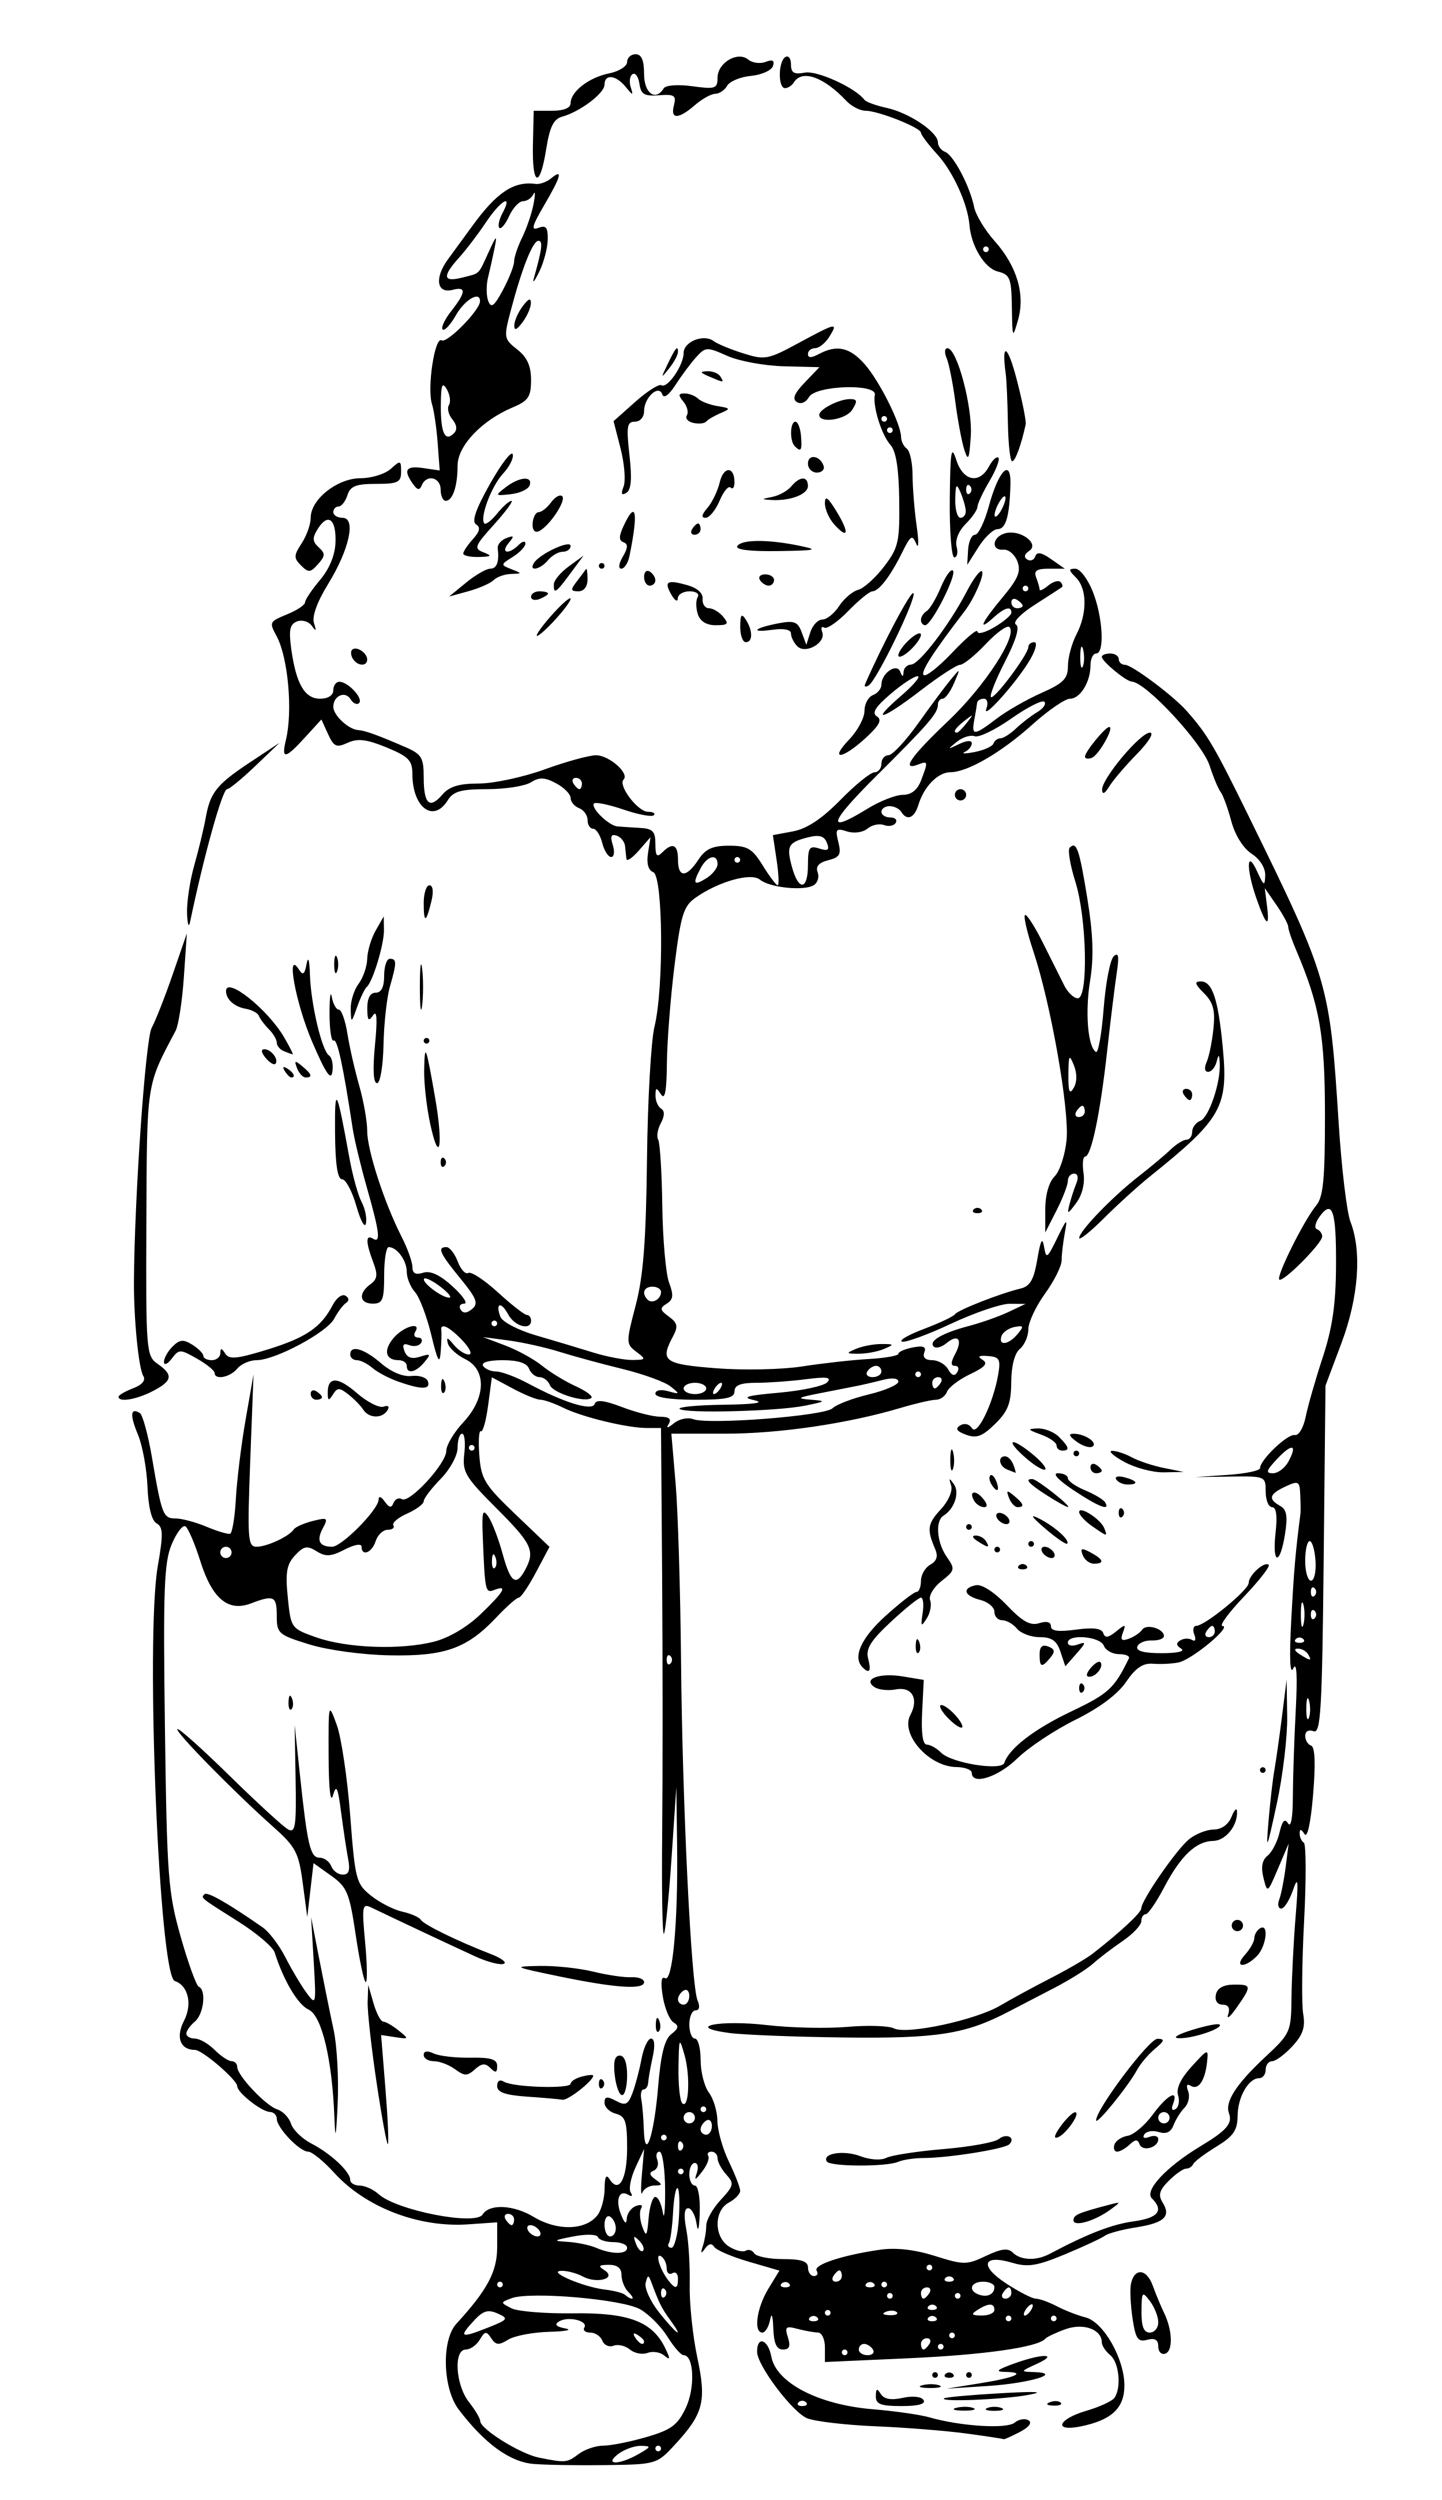 <?xml version="1.0" encoding="UTF-8" standalone="no"?>
<!-- Created with Inkscape (http://www.inkscape.org/) -->

<svg
   xmlns:dc="http://purl.org/dc/elements/1.1/"
   xmlns:cc="http://creativecommons.org/ns#"
   xmlns:rdf="http://www.w3.org/1999/02/22-rdf-syntax-ns#"
   xmlns:svg="http://www.w3.org/2000/svg"
   xmlns="http://www.w3.org/2000/svg"
   xmlns:sodipodi="http://sodipodi.sourceforge.net/DTD/sodipodi-0.dtd"
   xmlns:inkscape="http://www.inkscape.org/namespaces/inkscape"
   width="72.022mm"
   height="124.808mm"
   viewBox="0 0 255.194 442.233"
   id="svg3391"
   version="1.1"
   inkscape:version="0.91 r13725"
   sodipodi:docname="Petrushka_3.svg">
  <defs
     id="defs3393" />
  <sodipodi:namedview
     id="base"
     pagecolor="#ffffff"
     bordercolor="#666666"
     borderopacity="1.0"
     inkscape:pageopacity="0.0"
     inkscape:pageshadow="2"
     inkscape:zoom="0.7875"
     inkscape:cx="202.91652"
     inkscape:cy="244.46877"
     inkscape:document-units="px"
     inkscape:current-layer="layer1"
     showgrid="false"
     fit-margin-top="0"
     fit-margin-left="0"
     fit-margin-right="0"
     fit-margin-bottom="0"
     inkscape:window-width="1366"
     inkscape:window-height="706"
     inkscape:window-x="-8"
     inkscape:window-y="-8"
     inkscape:window-maximized="1" />
  <g
     inkscape:label="Layer 1"
     inkscape:groupmode="layer"
     id="layer1"
     transform="translate(-10.684,-167.942)">
    <path
       style="fill:#000000"
       d="m 105.116,603.769 c -4.194,-0.343 -8.641,-3.572 -13.25,-9.621 -2.844,-3.733 -3.08,-12.278 -0.418,-15.177 5.484,-5.972 7.22,-9.225 7.22,-13.533 l 6.2e-4,-4.406 -5.16,0.357 c -8.74,0.605 -18.133,-3.009 -23.669,-9.107 -1.872,-2.062 -3.949,-3.75 -4.614,-3.75 -1.518,0 -5.558,-4.226 -5.558,-5.814 0,-0.652 -0.562,-1.201 -1.25,-1.219 -1.451,-0.039 -5.75,-3.431 -5.75,-4.538 0,-1.115 -6.183,-6.429 -7.48,-6.429 -2.61,0 -3.45,-2.235 -1.938,-5.158 1.515,-2.929 0.746,-6.233 -1.635,-7.027 -2.765,-0.922 -5.215,-60.714 -3.007,-73.394 0.981,-5.636 0.947,-6.906 -0.207,-7.551 -0.882,-0.493 -1.471,-2.86 -1.618,-6.495 -0.127,-3.145 -0.886,-7.286 -1.686,-9.201 -1.459,-3.493 -1.339,-4.856 0.337,-3.82 0.494,0.305 1.458,3.838 2.142,7.85 1.735,10.173 1.976,10.795 4.192,10.795 1.081,0 3.533,0.655 5.451,1.457 1.917,0.801 3.799,1.364 4.182,1.25 0.383,-0.114 0.844,-2.907 1.025,-6.207 0.181,-3.3 0.958,-9.6 1.727,-14 l 1.398,-8 -0.581,15.25 c -0.53,13.932 -0.433,15.25 1.125,15.25 1.847,0 5.76,-1.825 6.584,-3.07 0.281,-0.424 1.791,-1.093 3.358,-1.486 2.619,-0.657 2.762,-0.554 1.775,1.289 -1.17,2.186 -0.622,3.267 1.656,3.267 1.7,0 8.194,-6.577 8.217,-8.321 0.009,-0.709 0.438,-0.582 1.076,0.321 0.803,1.135 1.185,1.194 1.57,0.244 0.28,-0.691 0.943,-0.988 1.472,-0.661 1.322,0.817 7.866,-6.294 7.866,-8.548 0,-1.003 1.35,-3.268 3,-5.035 4.026,-4.31 4.171,-9.32 0.324,-11.195 -1.472,-0.718 -2.85,-1.98 -3.063,-2.805 -0.288,-1.118 -0.024,-1.054 1.036,0.25 0.783,0.963 1.983,1.75 2.668,1.75 0.695,0 0.204,-1.097 -1.11,-2.483 -2.325,-2.451 -3.967,-3.228 -3.737,-1.767 0.065,0.412 0.015,2.1 -0.111,3.75 -0.181,2.367 -0.534,1.739 -1.672,-2.981 -0.794,-3.289 -2.094,-6.7 -2.889,-7.579 -0.795,-0.879 -1.446,-2.485 -1.446,-3.569 0,-1.998 -1.737,-4.371 -3.2,-4.371 -0.44,0 -0.8,2.25 -0.8,5 0,4.333 -0.267,5 -2,5 -2.385,0 -2.62,-1.826 -0.441,-3.419 1.25,-0.914 1.349,-1.692 0.5,-3.925 -1.329,-3.494 -1.349,-4.953 -0.059,-4.155 1.436,0.887 1.207,-1.07 -1.052,-9 -1.097,-3.85 -2.233,-8.575 -2.524,-10.5 -1.677,-11.079 -2.728,-15.93 -3.365,-15.536 -0.396,0.244 -0.723,-1.897 -0.727,-4.76 -0.004,-2.862 0.176,-4.192 0.4,-2.954 0.224,1.238 0.787,2.25 1.25,2.25 0.463,0 1.145,1.913 1.515,4.25 0.37,2.337 1.309,6.469 2.088,9.181 0.779,2.712 1.416,6.328 1.416,8.035 0,3.392 3.032,12.716 6.073,18.677 1.06,2.077 1.927,4.5 1.927,5.384 0,1.124 0.571,1.426 1.899,1.004 1.285,-0.408 2.975,0.379 5.223,2.433 1.828,1.67 2.747,3.035 2.042,3.035 -0.705,0 -0.99,0.472 -0.634,1.049 0.444,0.719 1.086,0.685 2.039,-0.106 1.155,-0.959 0.8,-1.876 -2.089,-5.402 -3.661,-4.468 -4.137,-5.541 -2.455,-5.541 0.564,0 1.463,1.152 1.998,2.56 0.535,1.408 1.373,2.313 1.861,2.011 0.488,-0.302 2.852,1.246 5.251,3.44 2.4,2.194 4.701,3.989 5.114,3.989 0.413,0 0.75,0.45 0.75,1 0,1.819 -2.909,1.038 -4.046,-1.086 -1.268,-2.369 -2.325,-2.045 -1.378,0.423 0.344,0.897 3.152,2.361 6.274,3.27 3.108,0.906 7.643,2.265 10.079,3.02 2.435,0.755 5.585,1.358 7,1.341 2.441,-0.03 2.476,-0.104 0.689,-1.457 -1.828,-1.384 -1.831,-1.62 -0.103,-8.218 1.352,-5.163 1.832,-11.352 1.998,-25.793 0.12,-10.45 0.718,-21.025 1.329,-23.5 1.674,-6.79 1.516,-26.649 -0.218,-27.314 -0.882,-0.338 -1.217,-1.545 -0.933,-3.357 l 0.443,-2.829 -2.067,2.361 c -1.137,1.298 -2.119,1.973 -2.182,1.5 -0.063,-0.473 -0.176,-1.497 -0.25,-2.275 -0.074,-0.778 -0.744,-1.618 -1.49,-1.868 -0.98,-0.329 -1.169,0.132 -0.683,1.664 0.37,1.165 0.241,2.118 -0.287,2.118 -0.527,0 -1.241,-1.125 -1.586,-2.5 -0.345,-1.375 -1.069,-2.5 -1.608,-2.5 -0.54,0 -0.981,-0.689 -0.981,-1.531 0,-0.842 -0.675,-1.79 -1.5,-2.107 -0.825,-0.317 -1.5,-1.126 -1.5,-1.8 0,-0.673 -1.153,-1.841 -2.562,-2.595 -2.025,-1.084 -2.965,-1.119 -4.486,-0.169 -1.059,0.661 -4.523,1.202 -7.698,1.202 -4.69,0 -6.007,0.375 -7.022,2 -2.522,4.038 -6.228,1.253 -6.236,-4.684 -0.003,-2.401 -0.676,-3.092 -4.571,-4.694 -3.52,-1.448 -5.095,-1.638 -6.871,-0.828 -2.001,0.912 -2.46,0.71 -3.483,-1.536 l -1.178,-2.586 -2.89,3.164 c -3.545,3.881 -4.235,3.966 -3.38,0.414 1.223,-5.084 0.375,-14.518 -1.646,-18.293 -1.356,-2.533 -1.34,-2.564 2.023,-3.957 1.65,-0.683 3,-1.604 3,-2.045 0,-0.441 1.189,-2.215 2.641,-3.941 1.694,-2.013 2.68,-4.425 2.75,-6.723 0.125,-4.115 -1.342,-5.201 -3.139,-2.324 -0.995,1.593 -0.963,2.219 0.164,3.253 1.193,1.093 1.175,1.529 -0.125,2.986 -1.345,1.508 -1.694,1.534 -3.004,0.224 -1.31,-1.31 -1.297,-1.766 0.115,-3.921 0.879,-1.341 1.598,-3.376 1.598,-4.521 0,-3.253 4.713,-6.987 8.817,-6.987 1.939,0 4.348,-0.745 5.354,-1.655 1.718,-1.555 1.829,-1.524 1.829,0.5 0,1.883 -0.56,2.155 -4.433,2.155 -3.554,0 -4.558,0.396 -5.067,2 -0.349,1.1 -1.054,2 -1.567,2 -0.513,0 -0.933,0.45 -0.933,1 0,0.55 0.734,1 1.631,1 2.437,0 1.218,5.591 -2.556,11.724 -1.941,3.154 -2.875,5.741 -2.494,6.909 0.465,1.43 0.375,1.54 -0.385,0.472 -0.546,-0.768 -1.721,-1.117 -2.61,-0.775 -1.279,0.491 -1.493,1.512 -1.023,4.896 0.855,6.16 2.377,8.775 5.107,8.775 1.405,0 2.331,-0.596 2.331,-1.5 0,-0.825 0.482,-1.5 1.071,-1.5 1.54,0 4.292,2.97 3.493,3.769 -0.37,0.37 -1.049,0.066 -1.507,-0.676 -0.956,-1.547 -3.057,-0.623 -3.057,1.344 0,1.482 2.685,3.995 4.386,4.106 1.227,0.08 3.44,0.877 8.364,3.015 2.881,1.251 3.25,1.86 3.25,5.368 0,4.72 1.044,5.673 3.312,3.024 1.221,-1.425 2.948,-1.949 6.433,-1.949 2.62,0 7.866,-1.125 11.657,-2.5 3.791,-1.375 7.882,-2.5 9.091,-2.5 2.319,0 5.962,3.213 4.875,4.3 -1.025,1.025 2.521,5.7 4.323,5.7 0.904,0 1.368,0.276 1.031,0.612 -0.337,0.337 -2.738,-0.112 -5.336,-0.997 -2.598,-0.885 -4.958,-1.375 -5.245,-1.089 -0.697,0.697 2.587,3.922 4.135,4.06 0.674,0.06 2.463,0.177 3.975,0.261 2.283,0.126 2.75,0.61 2.75,2.852 0,2.1 0.267,2.433 1.2,1.5 1.864,-1.864 2.8,-1.43 2.8,1.3 0,3.194 1.499,3.194 3.592,0 1.272,-1.941 2.488,-2.5 5.441,-2.5 3.268,0 4.108,0.493 5.967,3.5 1.19,1.925 2.379,3.5 2.643,3.5 0.264,0 0.18,-1.996 -0.185,-4.435 l -0.665,-4.435 3.582,-0.672 c 2.445,-0.459 5.098,-2.218 8.354,-5.539 2.624,-2.677 5.334,-4.879 6.021,-4.893 0.688,-0.014 1.25,-0.701 1.25,-1.526 0,-0.825 0.562,-1.502 1.25,-1.505 0.688,-0.003 3.05,-2.534 5.25,-5.625 2.2,-3.091 4.795,-6.576 5.766,-7.745 1.748,-2.103 1.754,-2.096 0.589,0.625 -0.647,1.512 -1.554,2.75 -2.016,2.75 -0.462,0 -0.839,0.469 -0.839,1.042 0,1.526 -1.583,3.359 -10.891,12.615 -8.451,8.402 -8.994,10.366 -1.609,5.817 2.2,-1.355 5.024,-2.466 6.275,-2.469 1.519,-0.003 2.599,-0.857 3.25,-2.57 1.271,-3.343 1.246,-3.476 -0.525,-2.797 -3.106,1.192 -1.282,-1.449 5.311,-7.691 6.467,-6.123 12.341,-15.13 10.843,-16.628 -0.382,-0.382 -2.259,0.965 -4.172,2.993 -1.913,2.028 -3.963,3.687 -4.556,3.687 -0.593,0 -3.71,2.025 -6.926,4.5 -6.869,5.286 -9.28,5.959 -3.5,0.977 2.2,-1.896 3.51,-3.454 2.911,-3.462 -0.599,-0.008 -2.756,1.409 -4.793,3.149 -2.711,2.316 -3.358,3.38 -2.411,3.969 0.958,0.596 0.434,1.591 -2.018,3.836 -4.168,3.815 -6.488,3.998 -2.875,0.227 1.478,-1.543 2.687,-3.807 2.687,-5.031 0,-1.225 0.675,-2.486 1.5,-2.802 0.825,-0.317 1.5,-1.147 1.5,-1.846 0,-2.019 2.69,-3.886 3.324,-2.307 0.397,0.988 0.537,0.998 0.597,0.042 0.043,-0.688 0.641,-1.268 1.329,-1.289 1.458,-0.045 6.771,-7.021 9.854,-12.937 1.178,-2.261 2.388,-3.865 2.687,-3.566 0.511,0.511 -1.361,4.825 -3.056,7.042 -5.686,7.434 -7.816,10.753 -7.258,11.31 0.37,0.37 2.664,-1.434 5.098,-4.01 2.434,-2.576 4.425,-4.234 4.425,-3.685 0,0.549 1.35,0.201 3,-0.774 1.65,-0.975 3,-2.125 3,-2.557 0,-1.246 -1.194,-0.919 -3.171,0.871 -2.915,2.638 -2.125,0.889 1.625,-3.599 2.75,-3.291 3.282,-4.584 2.612,-6.345 -0.463,-1.216 -1.567,-2.149 -2.453,-2.072 -2.296,0.198 -2.002,-2.303 0.342,-2.916 2.657,-0.695 6.096,1.877 4.19,3.134 -0.858,0.565 -0.981,1.126 -0.335,1.525 0.562,0.347 1.2,0.094 1.419,-0.563 0.284,-0.852 1.089,-0.71 2.808,0.494 l 2.41,1.688 -2.829,0 c -2.169,0 -2.688,0.369 -2.223,1.582 0.334,0.87 0.607,1.825 0.607,2.122 0,0.297 0.686,-0.029 1.524,-0.724 0.838,-0.696 1.813,-0.976 2.167,-0.622 0.353,0.353 0.455,0.774 0.226,0.934 -0.229,0.16 -2.391,1.558 -4.805,3.106 -2.519,1.615 -3.929,3.098 -3.309,3.481 0.708,0.438 0.052,2.673 -1.913,6.51 -1.646,3.214 -2.777,6.058 -2.514,6.321 0.549,0.549 6.625,-7.575 6.625,-8.858 0,-0.467 0.475,-0.85 1.057,-0.85 0.581,0 0.244,1.388 -0.75,3.084 -2.311,3.946 -8.591,10.979 -7.738,8.666 0.369,-1.001 0.172,-1.75 -0.462,-1.75 -0.609,0 -1.14,0.338 -1.181,0.75 -0.041,0.412 -0.263,1.762 -0.494,3 -0.531,2.848 -0.047,2.821 3.94,-0.22 1.781,-1.359 5.351,-3.405 7.933,-4.547 3.919,-1.734 4.696,-2.523 4.701,-4.78 0.003,-1.487 0.678,-3.992 1.5,-5.568 1.938,-3.715 1.904,-8.083 -0.078,-10.064 -1.33,-1.33 -1.346,-1.571 -0.109,-1.571 0.805,0 2.187,1.809 3.071,4.02 1.792,4.478 2.152,10.98 0.609,10.98 -0.55,0 -1,0.93 -1,2.066 0,2.973 -1.816,5.934 -3.638,5.934 -0.862,0 -3.861,2.061 -6.663,4.581 -5.497,4.942 -11.487,8.419 -14.504,8.419 -2.185,0 -4.66,2.522 -5.644,5.75 -0.725,2.381 -2.023,2.912 -3.051,1.25 -0.34,-0.55 -1.266,-1 -2.059,-1 -0.793,0 -1.441,0.45 -1.441,1 0,0.55 0.702,1 1.559,1 0.857,0 1.293,0.43 0.968,0.956 -0.325,0.526 -1.257,0.701 -2.072,0.388 -0.814,-0.313 -2.128,-0.031 -2.92,0.626 -0.822,0.682 -2.376,0.897 -3.623,0.501 -1.952,-0.62 -2.115,-0.419 -1.535,1.895 0.544,2.169 0.254,2.688 -1.797,3.202 -1.654,0.415 -2.259,1.103 -1.868,2.123 0.319,0.83 0.006,1.864 -0.695,2.297 -1.71,1.057 -7.811,0.427 -9.509,-0.982 -1.569,-1.302 -7.352,0.32 -11.427,3.205 -2.108,1.493 -2.583,3.031 -3.702,12 -0.706,5.658 -1.312,13.438 -1.347,17.288 -0.044,4.903 -0.354,6.551 -1.032,5.5 -0.835,-1.293 -0.971,-1.266 -0.985,0.191 -0.008,0.93 0.436,1.97 0.987,2.311 0.666,0.411 0.65,1.278 -0.046,2.58 -0.577,1.078 -0.788,2.382 -0.469,2.899 0.319,0.516 0.648,5.794 0.732,11.729 0.083,5.935 0.624,12.049 1.202,13.586 0.833,2.214 0.743,2.985 -0.43,3.711 -1.269,0.784 -1.213,1.112 0.39,2.284 1.535,1.123 1.669,1.747 0.745,3.474 -2.358,4.405 -1.639,4.939 7.639,5.664 4.857,0.38 11.656,0.234 15.25,-0.328 3.567,-0.557 8.847,-1.145 11.735,-1.307 2.887,-0.161 5.25,-0.578 5.25,-0.927 1e-4,-0.348 1.151,-0.853 2.558,-1.122 1.883,-0.36 2.419,-0.127 2.031,0.883 -0.334,0.869 0.177,1.372 1.392,1.372 1.055,0 2.329,0.733 2.83,1.628 0.623,1.113 1.132,1.271 1.609,0.5 0.384,-0.621 0.205,-1.128 -0.397,-1.128 -0.785,0 -0.779,-0.589 0.022,-2.086 1.381,-2.581 0.529,-3.637 -1.546,-1.914 -0.852,0.707 -1.862,0.971 -2.245,0.588 -0.961,-0.961 1.487,-2.389 6.245,-3.643 2.2,-0.58 5.35,-1.695 7,-2.477 l 3,-1.422 -2.796,-0.023 c -1.538,-0.013 -6.203,1.572 -10.367,3.522 -4.164,1.949 -8.073,3.377 -8.688,3.172 -0.614,-0.205 1.126,-1.214 3.867,-2.243 2.741,-1.029 5.214,-2.196 5.495,-2.595 0.54,-0.764 7.998,-3.685 11.64,-4.558 1.658,-0.397 2.331,-1.583 2.937,-5.168 0.575,-3.402 0.895,-4.001 1.191,-2.231 0.374,2.238 0.55,2.125 2.319,-1.5 1.733,-3.551 1.861,-3.639 1.354,-0.922 -0.308,1.65 -0.56,3.826 -0.561,4.836 -0.001,1.01 -1.327,3.665 -2.946,5.9 -1.619,2.235 -2.944,5.067 -2.944,6.292 0,1.225 -0.675,2.788 -1.5,3.472 -0.929,0.771 -1.511,3.008 -1.528,5.872 -0.022,3.738 -0.571,5.16 -2.855,7.399 -2.265,2.22 -3.288,2.601 -5.143,1.915 -1.677,-0.62 -1.962,-1.076 -1.033,-1.65 0.748,-0.462 1.618,-0.251 2.086,0.507 0.907,1.467 3.776,-4.442 4.649,-9.573 0.446,-2.622 0.201,-3.054 -1.818,-3.206 -1.644,-0.124 -1.929,0.074 -0.963,0.671 1.016,0.628 0.451,1.282 -2.185,2.533 -1.955,0.928 -3.8,2.327 -4.1,3.109 -0.3,0.783 -1.183,1.423 -1.963,1.423 -0.779,0 -3.606,0.652 -6.281,1.449 -9.273,2.762 -21.452,4.551 -30.975,4.551 l -9.569,0 0.75,8.75 c 0.412,4.812 0.844,18.875 0.96,31.25 0.239,25.552 1.798,57.639 2.927,60.25 0.462,1.069 0.326,1.75 -0.35,1.75 -0.609,0 -1.107,1.125 -1.107,2.5 0,1.375 0.45,2.5 1,2.5 0.55,0 1,1.714 1,3.809 0,2.095 0.661,4.682 1.468,5.75 0.807,1.068 1.482,3.319 1.5,5.003 0.018,1.684 0.932,4.925 2.032,7.202 1.1,2.277 2,4.595 2,5.153 0,0.557 -0.9,1.495 -2,2.083 -2.681,1.435 -2.657,6.109 0.041,7.793 1.122,0.701 2.441,1.027 2.931,0.724 0.49,-0.303 1.173,-0.093 1.518,0.466 0.345,0.559 2.627,1.016 5.069,1.016 3.281,0 4.441,0.392 4.441,1.5 0,0.825 0.477,1.5 1.059,1.5 0.582,0 0.796,-0.426 0.474,-0.946 -0.639,-1.034 4.535,-2.746 11.219,-3.712 2.789,-0.403 6.124,-0.026 9.692,1.096 5.136,1.615 5.641,1.615 9.056,-0.005 2.71,-1.286 3.903,-1.43 4.758,-0.575 1.378,1.378 4.144,1.473 6.505,0.222 6.751,-3.575 11.004,-5.224 14.828,-5.748 4.39,-0.602 5.436,-1.905 3.27,-4.071 -1.38,-1.38 2.541,-5.579 8.638,-9.248 4.63,-2.787 5.668,-3.999 4.993,-5.836 -0.733,-1.994 1.309,-5.15 6.411,-9.908 4.489,-4.187 4.598,-4.433 4.665,-10.528 0.038,-3.433 0.362,-9.841 0.72,-14.241 0.536,-6.579 0.454,-7.423 -0.463,-4.75 -0.613,1.788 -1.548,3.25 -2.077,3.25 -0.529,0 -0.688,-0.714 -0.353,-1.587 0.335,-0.873 0.848,-3.461 1.139,-5.75 l 0.53,-4.163 -1.881,4.421 c -1.87,4.396 -1.885,4.405 -2.578,1.644 -0.475,-1.893 -0.243,-3.141 0.729,-3.921 0.784,-0.629 1.736,-2.47 2.114,-4.092 0.491,-2.103 0.926,-2.564 1.516,-1.609 0.495,0.801 0.833,-1.027 0.841,-4.552 0.008,-3.24 0.237,-10.166 0.509,-15.391 0.324,-6.211 0.175,-8.808 -0.428,-7.5 -0.594,1.288 -0.723,-1.739 -0.363,-8.5 0.473,-8.869 0.744,-12.006 1.629,-18.856 0.046,-0.354 0.03,-1.84 -0.035,-3.3 -0.11,-2.464 -0.299,-2.572 -2.611,-1.5 -2.882,1.337 -3.128,2.209 -0.966,3.419 1.19,0.666 1.389,1.818 0.872,5.05 -0.9,5.628 -2.301,5.364 -1.661,-0.313 0.336,-2.978 0.125,-4.5 -0.623,-4.5 -0.622,0 -1.129,-1.238 -1.128,-2.75 0.002,-2.716 -0.074,-2.749 -6.25,-2.662 l -6.252,0.088 5.75,-0.385 c 3.163,-0.212 5.75,-0.748 5.75,-1.192 0,-1.459 4.901,-6.128 6.152,-5.86 0.689,0.147 1.534,-1.269 1.932,-3.238 0.389,-1.925 1.745,-6.65 3.012,-10.5 1.704,-5.175 2.318,-9.391 2.354,-16.168 0.053,-9.791 -0.623,-11.838 -2.891,-8.759 -0.781,1.06 -1.001,2.077 -0.49,2.26 0.512,0.183 0.93,0.761 0.93,1.283 0,1.22 -6.984,8.233 -7.592,7.625 -0.572,-0.572 4.419,-10.584 6.531,-13.101 1.254,-1.494 1.559,-4.641 1.554,-16.013 -0.007,-14.184 -0.919,-19.37 -5.148,-29.278 -0.74,-1.733 -1.348,-3.533 -1.351,-4 -0.004,-0.467 -0.94,-2.199 -2.081,-3.849 l -2.074,-3 0.407,3.242 c 0.499,3.977 -0.194,3.43 -1.915,-1.511 -1.811,-5.201 -1.711,-8.76 0.134,-4.731 1.214,2.651 1.383,2.741 1.455,0.773 0.049,-1.331 -0.921,-2.884 -2.41,-3.859 -1.492,-0.978 -2.935,-3.292 -3.598,-5.773 -0.609,-2.278 -1.454,-4.591 -1.879,-5.141 -0.425,-0.55 -1.301,-2.643 -1.947,-4.651 -1.288,-4.001 -11.275,-14.776 -13.793,-14.882 -1.003,-0.043 -5.292,-3.59 -5.292,-4.377 0,-0.324 0.675,-0.59 1.5,-0.59 0.825,0 1.5,0.45 1.5,1 0,0.55 0.498,1 1.106,1 1.216,0 8.518,5.454 10.894,8.137 3.708,4.188 4.883,6.186 11.11,18.883 14.007,28.564 14.234,29.34 15.802,53.979 0.507,7.975 1.447,15.85 2.088,17.5 2.049,5.273 1.445,13.388 -1.599,21.5 l -2.815,7.5 -0.322,30.846 c -0.278,26.658 -0.521,30.77 -1.793,30.281 -0.859,-0.33 -1.472,0.012 -1.472,0.82 0,0.762 0.469,1.542 1.043,1.733 0.688,0.229 0.807,3.178 0.351,8.651 -0.422,5.066 -1.018,7.789 -1.528,6.986 -0.578,-0.911 -0.84,-0.95 -0.851,-0.126 -0.008,0.655 0.322,1.399 0.735,1.654 0.412,0.255 0.436,6.469 0.053,13.809 -0.383,7.34 -0.458,14.744 -0.165,16.453 0.407,2.381 -0.041,3.725 -1.918,5.75 -1.347,1.454 -2.96,2.643 -3.584,2.643 -0.624,0 -1.135,0.675 -1.135,1.5 0,0.825 -0.513,1.5 -1.14,1.5 -1.896,0 -3.795,3.308 -3.828,6.668 -0.026,2.572 -0.738,3.599 -3.782,5.457 -2.062,1.259 -3.9,2.646 -4.083,3.082 -0.183,0.436 -0.746,0.793 -1.25,0.793 -0.504,0 -1.883,0.967 -3.065,2.148 -1.668,1.668 -1.912,2.526 -1.092,3.839 1.54,2.466 0.306,3.62 -4.711,4.404 -2.448,0.383 -4.923,1.047 -5.5,1.476 -0.577,0.429 -3.75,1.905 -7.05,3.28 -4.935,2.056 -6.584,2.325 -9.293,1.518 -5.284,-1.573 -5.928,0.506 -1.131,3.647 2.257,1.478 4.625,2.689 5.264,2.693 0.638,0.003 2.315,0.609 3.727,1.346 1.412,0.737 3.683,1.62 5.048,1.962 3.172,0.796 6.885,7.295 6.885,12.049 0,4.017 -2.291,6.145 -7.802,7.247 -4.83,0.966 -3.968,-1.305 1.052,-2.772 2.337,-0.683 4.581,-1.713 4.985,-2.29 1.265,-1.805 0.832,-6.248 -0.735,-7.549 -0.825,-0.685 -1.5,-1.703 -1.5,-2.262 0,-2.295 -3.231,-3.475 -6.409,-2.341 -1.7,0.607 -3.316,1.368 -3.591,1.691 -1.274,1.498 -10.764,2.851 -24.25,3.457 l -14.75,0.663 0,-2.604 c 0,-1.432 -0.562,-2.61 -1.25,-2.618 -0.688,-0.008 -2.314,-0.298 -3.614,-0.646 -2.067,-0.553 -2.278,-0.363 -1.683,1.514 0.499,1.572 0.262,2.146 -0.886,2.146 -1.12,0 -1.606,-1.07 -1.704,-3.75 -0.084,-2.321 -0.301,-2.893 -0.57,-1.5 -0.238,1.238 -0.852,2.25 -1.364,2.25 -1.6,0 -1.011,-4.356 1.046,-7.73 l 1.969,-3.23 -5.455,-1.586 c -3,-0.872 -5.744,-2.054 -6.098,-2.627 -0.418,-0.677 -0.982,-0.567 -1.613,0.316 -0.726,1.016 -0.82,0.896 -0.375,-0.475 0.327,-1.007 0.594,-2.629 0.594,-3.604 0,-0.975 1.15,-3.013 2.555,-4.529 2.332,-2.516 2.419,-2.907 1,-4.475 -0.855,-0.945 -1.555,-2.245 -1.555,-2.889 0,-0.644 -0.477,-1.171 -1.059,-1.171 -0.582,0 -0.847,0.342 -0.589,0.761 0.259,0.419 -0.225,1.656 -1.076,2.75 -1.252,1.611 -1.431,1.657 -0.943,0.239 0.332,-0.963 0.167,-1.75 -0.365,-1.75 -0.533,0 -0.969,0.9 -0.969,2 0,1.1 0.45,2 1,2 0.55,0 0.933,2.138 0.85,4.75 -0.093,2.934 -0.309,3.699 -0.566,2 -0.229,-1.512 -0.896,-2.75 -1.481,-2.75 -0.693,0 -0.81,1.309 -0.335,3.75 0.401,2.062 0.673,6.45 0.603,9.75 -0.069,3.3 0.532,9.082 1.335,12.85 1.674,7.851 1.119,9.995 -4.028,15.558 -3.107,3.358 -3.282,3.409 -12.015,3.534 -4.874,0.07 -10.686,-0.023 -12.914,-0.205 z m 7.992,-1.768 c 1.068,-0.808 3.023,-1.468 4.346,-1.468 1.323,0 4.758,-0.684 7.633,-1.52 4.384,-1.274 5.507,-2.104 6.953,-5.137 1.695,-3.554 1.465,-9.343 -0.371,-9.343 -0.461,0 -1.745,-1.462 -2.851,-3.25 -1.107,-1.788 -3.281,-3.977 -4.832,-4.865 -3.134,-1.796 -19.54,-3.203 -22.797,-1.956 -1.97,0.755 -1.97,0.761 0,1.773 1.088,0.559 6.028,0.96 10.978,0.891 9.822,-0.136 14.017,1.47 16.278,6.23 0.897,1.888 0.857,2.119 -0.211,1.233 -0.722,-0.6 -2.051,-0.807 -2.953,-0.461 -0.902,0.346 -2.303,0.078 -3.114,-0.595 -0.811,-0.673 -2.118,-0.977 -2.905,-0.675 -0.786,0.302 -1.678,-0.098 -1.981,-0.888 -0.303,-0.79 -1.267,-1.437 -2.142,-1.437 -0.875,0 -1.344,-0.399 -1.043,-0.886 0.739,-1.195 -2.883,-2.069 -4.481,-1.082 -0.881,0.545 -0.531,0.926 1.139,1.241 1.327,0.25 0.043,0.516 -2.851,0.591 -2.895,0.075 -6.171,0.699 -7.281,1.386 -1.662,1.03 -2.191,0.986 -3.005,-0.25 -0.861,-1.307 -1.12,-1.275 -2.019,0.25 -0.567,0.963 -1.684,1.75 -2.482,1.75 -2.193,0 -1.822,6.258 0.55,9.273 1.1,1.398 2.003,2.922 2.007,3.385 0.011,1.404 7.084,5.801 10.391,6.461 4.734,0.944 4.964,0.922 7.043,-0.65 z m 10.559,0.032 c 2.285,-1.306 2.323,-1.432 0.441,-1.465 -1.132,-0.019 -2.932,0.625 -4,1.433 -2.617,1.98 0.109,2.004 3.559,0.032 z m 4,-1 c 0,-0.275 -0.225,-0.5 -0.5,-0.5 -0.275,0 -0.5,0.225 -0.5,0.5 0,0.275 0.225,0.5 0.5,0.5 0.275,0 0.5,-0.225 0.5,-0.5 z m 33,-17 c 0,-0.275 -0.225,-0.5 -0.5,-0.5 -0.275,0 -0.5,0.225 -0.5,0.5 0,0.275 0.225,0.5 0.5,0.5 0.275,0 0.5,-0.225 0.5,-0.5 z m 4.5,-0.5 c -0.34,-0.55 -1.041,-1 -1.559,-1 -0.518,0 -0.941,0.45 -0.941,1 0,0.55 0.702,1 1.559,1 0.857,0 1.281,-0.45 0.941,-1 z m 10,-1 c 0.34,-0.55 0.141,-1 -0.441,-1 -0.582,0 -1.059,0.45 -1.059,1 0,0.55 0.198,1 0.441,1 0.243,0 0.719,-0.45 1.059,-1 z m 2.5,0.5 c 0,-0.275 -0.225,-0.5 -0.5,-0.5 -0.275,0 -0.5,0.225 -0.5,0.5 0,0.275 0.225,0.5 0.5,0.5 0.275,0 0.5,-0.225 0.5,-0.5 z m -53,-0.941 c 0,-0.243 -0.52,-0.762 -1.155,-1.155 -0.715,-0.442 -0.883,-0.274 -0.441,0.441 0.712,1.153 1.595,1.548 1.595,0.714 z m -25.894,-4.925 c -1.696,-0.757 -2.572,-0.511 -4.13,1.161 -2.826,3.033 -2.499,3.249 2.153,1.422 3.823,-1.502 3.97,-1.693 1.976,-2.583 z m 80.894,3.866 c 0,-0.275 -0.225,-0.5 -0.5,-0.5 -0.275,0 -0.5,0.225 -0.5,0.5 0,0.275 0.225,0.5 0.5,0.5 0.275,0 0.5,-0.225 0.5,-0.5 z m -50.392,-2.75 c -1.53,-2.104 -1.919,-2.886 -3.359,-6.75 -0.464,-1.246 -0.629,-1.209 -0.971,0.219 -0.227,0.945 0.855,3.308 2.405,5.25 3.115,3.904 4.505,4.829 1.925,1.281 z m 26.059,-0.417 c -0.367,-0.367 -0.967,-0.367 -1.333,0 -0.367,0.367 -0.067,0.667 0.667,0.667 0.733,0 1.033,-0.3 0.667,-0.667 z m 21,0 c -0.367,-0.367 -0.967,-0.367 -1.333,0 -0.367,0.367 -0.067,0.667 0.667,0.667 0.733,0 1.033,-0.3 0.667,-0.667 z m 13.333,0.167 c 0,-0.275 -0.225,-0.5 -0.5,-0.5 -0.275,0 -0.5,0.225 -0.5,0.5 0,0.275 0.225,0.5 0.5,0.5 0.275,0 0.5,-0.225 0.5,-0.5 z m 8,0 c 0,-0.275 -0.225,-0.5 -0.5,-0.5 -0.275,0 -0.5,0.225 -0.5,0.5 0,0.275 0.225,0.5 0.5,0.5 0.275,0 0.5,-0.225 0.5,-0.5 z m -40,-1 c 0,-0.275 -0.225,-0.5 -0.5,-0.5 -0.275,0 -0.5,0.225 -0.5,0.5 0,0.275 0.225,0.5 0.5,0.5 0.275,0 0.5,-0.225 0.5,-0.5 z m 11.729,-0.104 c -0.332,-0.332 -1.195,-0.368 -1.917,-0.079 -0.798,0.319 -0.561,0.556 0.604,0.604 1.054,0.043 1.645,-0.193 1.312,-0.525 z m 17.271,-0.396 c 0,-1.253 -1.061,-1.253 -3,0 -1.213,0.784 -1.069,0.972 0.75,0.985 1.238,0.008 2.25,-0.435 2.25,-0.985 z m 6.5,0 c 0.34,-0.55 0.393,-1 0.118,-1 -0.275,0 -0.778,0.45 -1.118,1 -0.34,0.55 -0.393,1 -0.118,1 0.275,0 0.778,-0.45 1.118,-1 z m -16.833,-0.667 c -0.367,-0.367 -0.967,-0.367 -1.333,0 -0.367,0.367 -0.067,0.667 0.667,0.667 0.733,0 1.033,-0.3 0.667,-0.667 z m -54.467,-2.533 c -0.66,-0.66 -1.2,-2.01 -1.2,-3 0,-1.205 -0.744,-1.795 -2.25,-1.785 -1.778,0.012 -1.941,0.21 -0.778,0.946 2.282,1.443 -1.278,2.48 -3.828,1.115 -1.107,-0.592 -2.829,-1.04 -3.828,-0.995 -2.511,0.113 3.963,2.874 7.782,3.318 1.641,0.191 3.265,0.629 3.61,0.974 0.345,0.345 0.866,0.626 1.16,0.626 0.293,0 -0.007,-0.54 -0.667,-1.2 z m 6.467,-0.467 c -0.367,-0.367 -0.667,-0.067 -0.667,0.667 0,0.733 0.3,1.033 0.667,0.667 0.367,-0.367 0.367,-0.967 0,-1.333 z m 40.333,1.167 c 0,-0.275 -0.225,-0.5 -0.5,-0.5 -0.275,0 -0.5,0.225 -0.5,0.5 0,0.275 0.225,0.5 0.5,0.5 0.275,0 0.5,-0.225 0.5,-0.5 z m 6.5,-0.5 c 0.34,-0.55 0.141,-1 -0.441,-1 -0.582,0 -1.059,0.45 -1.059,1 0,0.55 0.198,1 0.441,1 0.243,0 0.719,-0.45 1.059,-1 z m 5.5,0.5 c 0,-0.275 -0.225,-0.5 -0.5,-0.5 -0.275,0 -0.5,0.225 -0.5,0.5 0,0.275 0.225,0.5 0.5,0.5 0.275,0 0.5,-0.225 0.5,-0.5 z m 6,-1.559 c 0,-0.518 -0.9,-0.941 -2,-0.941 -2.206,0 -2.723,1.574 -0.75,2.282 1.513,0.543 2.75,-0.061 2.75,-1.341 z m 3,1.059 c 0,-0.55 -0.198,-1 -0.441,-1 -0.243,0 -0.719,0.45 -1.059,1 -0.34,0.55 -0.141,1 0.441,1 0.582,0 1.059,-0.45 1.059,-1 z m -90,-1.5 c 0,-0.275 -0.225,-0.5 -0.5,-0.5 -0.275,0 -0.5,0.225 -0.5,0.5 0,0.275 0.225,0.5 0.5,0.5 0.275,0 0.5,-0.225 0.5,-0.5 z m 31,-1.059 c 0,-0.857 -0.45,-1.281 -1,-0.941 -0.55,0.34 -1,-0.057 -1,-0.882 0,-0.825 -0.445,-1.775 -0.989,-2.111 -1.13,-0.698 -0.234,2.304 1.266,4.243 1.281,1.656 1.722,1.576 1.722,-0.309 z m 19.667,0.892 c -0.367,-0.367 -0.967,-0.367 -1.333,0 -0.367,0.367 -0.067,0.667 0.667,0.667 0.733,0 1.033,-0.3 0.667,-0.667 z m 15,0 c -0.367,-0.367 -0.967,-0.367 -1.333,0 -0.367,0.367 -0.067,0.667 0.667,0.667 0.733,0 1.033,-0.3 0.667,-0.667 z m 2.333,0.167 c 0,-0.275 -0.225,-0.5 -0.5,-0.5 -0.275,0 -0.5,0.225 -0.5,0.5 0,0.275 0.225,0.5 0.5,0.5 0.275,0 0.5,-0.225 0.5,-0.5 z m -8,-1.5 c 0,-0.55 -0.198,-1 -0.441,-1 -0.243,0 -0.719,0.45 -1.059,1 -0.34,0.55 -0.141,1 0.441,1 0.582,0 1.059,-0.45 1.059,-1 z m 19.667,0.333 c -0.367,-0.367 -0.967,-0.367 -1.333,0 -0.367,0.367 -0.067,0.667 0.667,0.667 0.733,0 1.033,-0.3 0.667,-0.667 z m -3.667,-1.833 c 0,-0.275 -0.225,-0.5 -0.5,-0.5 -0.275,0 -0.5,0.225 -0.5,0.5 0,0.275 0.225,0.5 0.5,0.5 0.275,0 0.5,-0.225 0.5,-0.5 z m -54,-3.5 c 0,-0.55 -1.087,-1 -2.417,-1 -1.329,0 -2.567,-0.402 -2.75,-0.894 -0.187,-0.501 -2.092,-0.551 -4.333,-0.115 -3.632,0.707 -3.724,0.796 -1,0.964 1.65,0.102 3.9,0.572 5,1.045 2.779,1.194 5.5,1.194 5.5,0 z m 2.124,-1.267 c -0.988,-0.98 -1.102,-0.865 -0.56,0.56 0.376,0.986 0.935,1.541 1.243,1.233 0.308,-0.308 6.4e-4,-1.115 -0.683,-1.793 z m 7.029,-3.829 c 0.191,-2.803 0.092,-5.253 -0.219,-5.445 -0.311,-0.192 -0.674,1.734 -0.806,4.281 -0.132,2.547 -0.466,4.997 -0.743,5.445 -0.277,0.448 -0.07,0.814 0.459,0.814 0.529,0 1.118,-2.293 1.309,-5.096 z m -24.653,2.096 c -0.34,-0.55 -1.068,-1 -1.618,-1 -0.55,0 -0.722,0.45 -0.382,1 0.34,0.55 1.068,1 1.618,1 0.55,0 0.722,-0.45 0.382,-1 z m 13.5,-0.441 c 0,-0.793 -0.45,-1.719 -1,-2.059 -0.55,-0.34 -1,0.309 -1,1.441 0,1.132 0.45,2.059 1,2.059 0.55,0 1,-0.648 1,-1.441 z m 6.994,-5.559 c 0.48,0 1.074,1.238 1.32,2.75 0.246,1.512 0.43,-0.287 0.409,-4 -0.021,-3.712 -0.466,-6.75 -0.988,-6.75 -0.522,0 -0.702,0.646 -0.399,1.435 0.303,0.789 0.014,1.655 -0.643,1.924 -0.853,0.349 -0.766,0.791 0.306,1.549 1.306,0.924 1.285,1.063 -0.167,1.076 -0.917,0.008 -1.879,0.578 -2.138,1.265 -0.259,0.688 -0.294,-0.775 -0.077,-3.25 l 0.394,-4.5 -1.531,3.305 c -0.842,1.818 -1.225,3.8 -0.851,4.405 0.394,0.637 0.223,0.817 -0.406,0.429 -1.646,-1.017 -2.344,0.887 -1.289,3.519 0.622,1.552 0.96,1.788 1.002,0.699 0.035,-0.904 0.762,-1.911 1.615,-2.239 0.898,-0.344 1.292,-0.175 0.935,0.402 -0.339,0.549 -0.252,2.006 0.194,3.239 0.701,1.937 0.853,1.732 1.125,-1.509 0.173,-2.062 0.707,-3.75 1.187,-3.75 z m -10.244,3.24 c 0.688,-0.892 1.257,-2.999 1.265,-4.682 0.011,-2.132 0.28,-2.641 0.888,-1.681 1.645,2.597 3.096,0.003 3.096,-5.531 0,-4.694 -0.304,-5.614 -2,-6.058 -1.1,-0.288 -2,-1.161 -2,-1.942 0,-1.111 0.436,-1.185 2.009,-0.343 1.702,0.911 2.151,0.703 2.935,-1.358 0.509,-1.338 1.23,-4.057 1.602,-6.04 0.372,-1.984 1.133,-3.607 1.69,-3.607 0.625,0 0.737,1.246 0.291,3.25 -0.397,1.788 -0.753,3.812 -0.792,4.5 -0.038,0.688 -0.405,1.25 -0.814,1.25 -0.41,0 -0.594,0.787 -0.41,1.75 0.184,0.963 0.383,3.325 0.442,5.25 0.185,6.043 1.817,1.213 2.538,-7.511 0.471,-5.7 1.139,-8.359 2.329,-9.279 1.301,-1.005 1.387,-1.464 0.388,-2.081 -0.704,-0.435 -1.56,-2.512 -1.901,-4.616 -0.402,-2.475 -0.263,-3.603 0.394,-3.198 1.338,0.827 2.322,-9.865 2.147,-23.316 l -0.137,-10.5 -0.84,12.45 c -0.462,6.847 -1.067,12.922 -1.346,13.5 -0.279,0.578 -0.422,-7.5 -0.318,-17.95 0.104,-10.45 0.099,-30.812 -0.01,-45.25 l -0.199,-26.25 -2.486,0 c -3.508,0 -11.495,-1.935 -14.845,-3.596 -1.557,-0.772 -3.364,-1.404 -4.015,-1.404 -0.651,0 -2.85,-0.893 -4.887,-1.985 l -3.703,-1.985 -0.659,4.966 c -0.362,2.731 -0.939,4.792 -1.282,4.58 -0.343,-0.212 -0.466,1.709 -0.273,4.269 0.317,4.205 0.933,5.21 6.383,10.416 l 6.032,5.761 -2.381,4.489 c -1.31,2.469 -2.683,4.489 -3.052,4.489 -0.369,0 -2.149,1.567 -3.955,3.483 -5.214,5.527 -9.112,6.917 -18.877,6.73 -4.851,-0.093 -10.968,-0.925 -14.25,-1.938 -5.457,-1.684 -5.75,-1.941 -5.75,-5.025 0,-3.532 -0.495,-3.773 -4.57,-2.224 -4.045,1.538 -6.866,-0.825 -8.969,-7.511 -0.965,-3.069 -2.148,-5.823 -2.629,-6.12 -0.481,-0.297 -1.58,1.149 -2.442,3.213 -1.334,3.192 -1.511,8.029 -1.184,32.322 0.357,26.507 0.558,29.182 2.793,37.068 1.325,4.675 2.767,8.65 3.205,8.833 1.363,0.57 0.873,4.858 -0.704,6.167 -0.825,0.685 -1.5,1.64 -1.5,2.122 0,0.483 0.675,0.878 1.5,0.878 0.825,0 2.4,0.9 3.5,2 1.1,1.1 2.45,2 3,2 0.55,0 1,0.454 1,1.009 0,1.523 5.045,6.871 7.096,7.522 0.991,0.315 2.082,1.454 2.424,2.532 0.342,1.078 1.964,2.654 3.604,3.502 3.453,1.786 6.876,4.989 6.876,6.436 0,0.55 0.752,1 1.671,1 0.919,0 2.424,0.681 3.344,1.514 3.182,2.879 17.167,5.618 18.411,3.605 1.194,-1.932 5.482,-1.726 9.065,0.437 4.166,2.514 9.187,2.374 11.259,-0.316 z M 69.869,542.615 c -0.385,-10.367 -2.233,-18.139 -4.567,-19.207 -1.9,-0.87 -4.436,-5.136 -6.013,-10.114 -0.303,-0.957 -3.154,-3.385 -6.336,-5.396 -6.961,-4.399 -6.752,-4.23 -6.069,-4.913 0.488,-0.488 4.183,1.625 10.311,5.894 1.115,0.777 2.915,3.154 4,5.284 1.085,2.129 2.76,4.944 3.721,6.254 1.708,2.327 1.738,2.198 1.285,-5.5 l -0.464,-7.883 1.459,7.5 c 0.803,4.125 1.945,9.75 2.538,12.5 0.593,2.75 0.911,8.6 0.707,13 -0.279,6.021 -0.421,6.659 -0.572,2.582 z m 7.455,-6.333 c -0.924,-6.187 -1.633,-12.599 -1.577,-14.249 l 0.102,-3 0.938,3.25 c 0.516,1.788 1.29,3.25 1.719,3.25 0.429,0 1.654,0.705 2.721,1.566 1.876,1.513 1.857,1.553 -0.578,1.183 l -2.519,-0.383 0.764,9.489 c 0.42,5.219 0.617,9.637 0.437,9.816 -0.18,0.18 -1.083,-4.735 -2.006,-10.922 z m 26.594,2.514 c -3.848,-0.269 -5.25,-0.77 -5.25,-1.874 0,-0.916 0.47,-1.216 1.198,-0.766 1.612,0.996 11.802,1.308 11.802,0.361 0,-0.413 0.9,-0.986 2,-1.274 1.1,-0.288 2,-0.358 2,-0.156 0,0.911 -4.488,4.426 -5.439,4.26 -0.584,-0.102 -3.424,-0.35 -6.311,-0.552 z m 15.56,-3.763 c -0.282,-2.414 -0.005,-3.5 0.891,-3.5 0.818,0 1.299,1.296 1.299,3.5 0,1.925 -0.401,3.5 -0.891,3.5 -0.49,0 -1.074,-1.575 -1.299,-3.5 z m -2.81,1.5 c 0,-0.733 0.3,-1.033 0.667,-0.667 0.367,0.367 0.367,0.967 0,1.333 -0.367,0.367 -0.667,0.067 -0.667,-0.667 z m -25.441,-2.576 c -1.068,-0.783 -2.755,-1.424 -3.75,-1.424 -0.995,0 -1.809,-0.498 -1.809,-1.107 0,-0.706 0.634,-0.804 1.75,-0.272 0.963,0.459 3.888,0.799 6.5,0.756 3.659,-0.061 4.75,0.277 4.75,1.472 0,1.197 -0.271,1.28 -1.186,0.365 -0.915,-0.915 -1.544,-0.864 -2.75,0.224 -1.346,1.214 -1.834,1.212 -3.505,-0.014 z m 35.52,-8.007 c 0.048,-1.165 0.285,-1.402 0.604,-0.604 0.289,0.722 0.253,1.584 -0.079,1.917 -0.332,0.332 -0.569,-0.258 -0.525,-1.312 z m -17.079,-8.417 c -8.176,-1.692 -8.309,-1.763 -3.5,-1.855 2.75,-0.053 7.025,0.402 9.5,1.01 2.475,0.608 5.513,1.053 6.75,0.987 1.238,-0.066 2.25,0.325 2.25,0.869 0,1.386 -5.071,1.044 -15,-1.011 z m -36.027,-7.294 c -1.116,-7.503 -1.531,-8.506 -4.354,-10.519 l -3.12,-2.225 -0.553,4.769 -0.553,4.769 -0.798,-6.005 c -0.722,-5.428 -1.229,-6.39 -5.278,-10 -7.064,-6.299 -17.354,-16.791 -16.907,-17.238 0.224,-0.224 4.385,3.495 9.248,8.263 4.863,4.768 9.517,9.033 10.342,9.478 1.291,0.695 1.476,-0.54 1.33,-8.845 l -0.17,-9.653 0.898,8.5 c 1.356,12.832 1.864,15 3.518,15 0.817,0 1.745,0.675 2.062,1.5 0.317,0.825 1.238,1.5 2.048,1.5 1.067,0 1.328,-0.757 0.946,-2.75 -0.29,-1.512 -0.85,-5.225 -1.245,-8.25 -0.593,-4.536 -0.848,-5.062 -1.453,-3 -0.44,1.498 -0.746,-1.308 -0.764,-7 -0.029,-9.49 -0.028,-9.496 1.439,-5.5 0.808,2.2 1.879,9.4 2.381,16 0.869,11.424 1.046,12.107 3.691,14.221 1.528,1.222 4.02,2.494 5.537,2.827 1.517,0.333 2.991,0.982 3.275,1.442 0.536,0.867 6.48,3.771 12.428,6.071 1.882,0.728 2.878,1.505 2.212,1.727 -0.666,0.222 -2.88,-0.357 -4.922,-1.287 -3.51,-1.598 -14.649,-6.832 -18.47,-8.679 -1.621,-0.783 -1.707,-0.301 -1.106,6.164 0.359,3.857 0.409,7.014 0.112,7.014 -0.297,0 -1.095,-3.732 -1.774,-8.294 z m -11.894,-41.29 c 0.048,-1.165 0.285,-1.402 0.604,-0.604 0.289,0.722 0.253,1.584 -0.079,1.917 -0.332,0.332 -0.569,-0.258 -0.525,-1.312 z m 39.921,91.583 c 0,-0.55 -0.477,-1 -1.059,-1 -0.582,0 -0.781,0.45 -0.441,1 0.34,0.55 0.816,1 1.059,1 0.243,0 0.441,-0.45 0.441,-1 z m 30,-8.5 c 0,-0.275 -0.225,-0.5 -0.5,-0.5 -0.275,0 -0.5,0.225 -0.5,0.5 0,0.275 0.225,0.5 0.5,0.5 0.275,0 0.5,-0.225 0.5,-0.5 z m -0.333,-5.167 c -0.367,-0.367 -0.667,-0.067 -0.667,0.667 0,0.733 0.3,1.033 0.667,0.667 0.367,-0.367 0.367,-0.967 0,-1.333 z m -2.667,-0.833 c 0,-0.275 -0.225,-0.5 -0.5,-0.5 -0.275,0 -0.5,0.225 -0.5,0.5 0,0.275 0.225,0.5 0.5,0.5 0.275,0 0.5,-0.225 0.5,-0.5 z m 8,-2.059 c 0,-0.857 -0.45,-1.281 -1,-0.941 -0.55,0.34 -1,1.041 -1,1.559 0,0.518 0.45,0.941 1,0.941 0.55,0 1,-0.702 1,-1.559 z m -3,-1.441 c 0,-0.55 -0.45,-1 -1,-1 -0.55,0 -1,0.45 -1,1 0,0.55 0.45,1 1,1 0.55,0 1,-0.45 1,-1 z m 2,-1.5 c 0,-0.275 -0.225,-0.5 -0.5,-0.5 -0.275,0 -0.5,0.225 -0.5,0.5 0,0.275 0.225,0.5 0.5,0.5 0.275,0 0.5,-0.225 0.5,-0.5 z m -3.854,-9.646 c -0.916,-3.182 -0.97,-3.068 -1.056,2.229 -0.05,3.071 0.247,5.926 0.66,6.346 1.182,1.202 1.462,-4.869 0.396,-8.575 z m 0.854,-10.413 c 0,-0.857 -0.45,-1.281 -1,-0.941 -0.55,0.34 -1,1.041 -1,1.559 0,0.518 0.45,0.941 1,0.941 0.55,0 1,-0.702 1,-1.559 z m 109.693,-52.172 c -0.254,-0.973 -0.478,-0.419 -0.498,1.231 -0.02,1.65 0.187,2.446 0.461,1.769 0.274,-0.677 0.291,-2.027 0.037,-3 z m -113.026,-7.936 c -0.367,-0.367 -0.667,-0.067 -0.667,0.667 0,0.733 0.3,1.033 0.667,0.667 0.367,-0.367 0.367,-0.967 0,-1.333 z m 112.833,-0.333 c -0.34,-0.55 -1.154,-0.993 -1.809,-0.985 -0.716,0.009 -0.592,0.402 0.309,0.985 1.921,1.242 2.267,1.242 1.5,0 z M 87.493,458.324 c 2.621,-0.663 5.872,-2.579 8.25,-4.864 4.172,-4.009 4.859,-5.223 2.424,-4.289 -1.596,0.613 -1.656,0.338 -2.047,-9.439 -0.178,-4.439 -0.015,-5.008 1.002,-3.5 0.668,0.99 1.797,3.938 2.51,6.551 1.402,5.14 2.386,5.833 4.001,2.816 1.784,-3.334 1.202,-4.579 -5.08,-10.86 -5.566,-5.566 -6.078,-6.433 -5.701,-9.66 0.228,-1.95 0.054,-3.545 -0.385,-3.545 -0.44,0 -0.799,1.109 -0.799,2.466 0,1.391 -1.308,3.803 -3,5.534 -1.65,1.688 -3,3.466 -3,3.951 0,0.485 -1.318,1.465 -2.928,2.178 -1.61,0.713 -2.709,1.651 -2.441,2.084 0.268,0.433 -0.184,0.788 -1.005,0.788 -0.82,0 -1.777,0.9 -2.126,2 -0.656,2.068 -2.5,2.786 -2.5,0.974 0,-0.585 -1.282,-0.363 -2.985,0.518 -2.428,1.256 -3.355,1.312 -4.969,0.304 -1.673,-1.045 -2.273,-0.929 -3.818,0.732 -1.486,1.598 -1.729,3.008 -1.281,7.443 0.549,5.435 0.583,5.482 5.053,7.059 5.418,1.911 14.903,2.258 20.826,0.76 z m 153.841,-0.458 c -0.367,-0.367 -0.967,-0.367 -1.333,0 -0.367,0.367 -0.067,0.667 0.667,0.667 0.733,0 1.033,-0.3 0.667,-0.667 z m 0.023,-6.083 c -0.252,-0.963 -0.457,-0.175 -0.457,1.75 0,1.925 0.206,2.712 0.457,1.75 0.252,-0.963 0.252,-2.538 0,-3.5 z m 1.977,1.083 c -0.367,-0.367 -0.667,-0.067 -0.667,0.667 0,0.733 0.3,1.033 0.667,0.667 0.367,-0.367 0.367,-0.967 0,-1.333 z m 0,-4 c -0.367,-0.367 -0.667,-0.067 -0.667,0.667 0,0.733 0.3,1.033 0.667,0.667 0.367,-0.367 0.367,-0.967 0,-1.333 z m 0.16,-4.833 c -0.13,-1.925 -0.594,-3.5 -1.031,-3.5 -0.438,0 -0.796,1.575 -0.796,3.5 0,1.925 0.464,3.5 1.031,3.5 0.567,0 0.925,-1.575 0.796,-3.5 z m -145.144,-0.688 c -0.319,-0.798 -0.556,-0.561 -0.604,0.604 -0.043,1.054 0.193,1.645 0.525,1.312 0.332,-0.332 0.368,-1.195 0.079,-1.917 z m -46.683,-0.812 c 0,-0.55 -0.45,-1 -1,-1 -0.55,0 -1,0.45 -1,1 0,0.55 0.45,1 1,1 0.55,0 1,-0.45 1,-1 z M 238.714,426.447 c 1.64,-3.065 0.634,-3.267 -2.05,-0.41 -1.903,2.026 -2.036,2.496 -0.706,2.496 0.902,0 2.141,-0.939 2.755,-2.086 z M 94.668,424.033 c 0,-0.275 -0.225,-0.5 -0.5,-0.5 -0.275,0 -0.5,0.225 -0.5,0.5 0,0.275 0.225,0.5 0.5,0.5 0.275,0 0.5,-0.225 0.5,-0.5 z m 38.678,-5.07 c 2.688,1.032 23.327,-0.577 24.673,-1.923 0.66,-0.66 3.55,-1.763 6.424,-2.453 2.874,-0.689 5.225,-1.707 5.225,-2.262 0,-0.605 -1.1,-0.726 -2.75,-0.301 -1.512,0.389 -3.65,0.884 -4.75,1.1 -1.1,0.216 -4.025,0.79 -6.5,1.276 -3.89,0.763 -4.093,0.916 -1.5,1.123 2.793,0.224 2.724,0.296 -1,1.055 -4.897,0.998 -21.367,1.421 -22.217,0.571 -0.339,-0.339 3.171,-0.669 7.801,-0.734 5.478,-0.077 7.369,-0.355 5.417,-0.797 -2.36,-0.534 -1.42,-0.819 4.405,-1.336 4.073,-0.362 7.898,-1.186 8.5,-1.832 0.833,-0.894 -0.073,-1.024 -3.794,-0.545 -2.689,0.346 -6.627,0.63 -8.75,0.63 -2.765,0 -3.86,0.426 -3.86,1.5 0,1.19 -1.444,1.5 -7,1.5 -4.295,0 -7,-0.413 -7,-1.067 0,-0.624 0.935,-0.81 2.25,-0.448 2.113,0.581 2.139,0.53 0.438,-0.838 -0.997,-0.802 -4.822,-2.193 -8.5,-3.091 -3.678,-0.898 -8.713,-2.268 -11.188,-3.044 -2.475,-0.776 -6.525,-1.678 -9,-2.004 l -4.5,-0.593 3.942,1.491 c 2.168,0.82 5.093,2.427 6.5,3.571 1.407,1.144 4.069,2.768 5.916,3.61 1.847,0.842 3.117,1.772 2.822,2.068 -0.971,0.971 -6.803,-0.812 -7.354,-2.248 -0.297,-0.773 -1.118,-1.406 -1.825,-1.406 -0.707,0 -1.545,-0.675 -1.862,-1.5 -0.382,-0.995 -1.953,-1.5 -4.666,-1.5 -2.472,0 -3.846,0.396 -3.472,1 0.34,0.55 1.386,1 2.324,1 0.938,0 3.491,0.957 5.673,2.126 6.373,3.416 11.318,4.931 11.761,3.603 0.267,-0.802 1.7,-0.635 4.845,0.566 2.456,0.938 5.489,1.705 6.741,1.705 1.554,0 2.038,0.396 1.525,1.25 -0.517,0.861 -0.229,0.827 0.928,-0.112 0.924,-0.749 2.446,-1.068 3.382,-0.708 z m 2.322,-5.43 c 0,-0.55 -0.9,-1 -2,-1 -1.1,0 -2,0.45 -2,1 0,0.55 0.9,1 2,1 1.1,0 2,-0.45 2,-1 z m 2.5,0 c 0.34,-0.55 0.393,-1 0.118,-1 -0.275,0 -0.778,0.45 -1.118,1 -0.34,0.55 -0.393,1 -0.118,1 0.275,0 0.778,-0.45 1.118,-1 z m 39,-1 c 0.34,-0.55 0.141,-1 -0.441,-1 -0.582,0 -1.059,0.45 -1.059,1 0,0.55 0.198,1 0.441,1 0.243,0 0.719,-0.45 1.059,-1 z m -10.5,-2 c 0,-0.55 -0.423,-1 -0.941,-1 -0.518,0 -1.219,0.45 -1.559,1 -0.34,0.55 0.084,1 0.941,1 0.857,0 1.559,-0.45 1.559,-1 z m 7,0.5 c 0,-0.275 -0.225,-0.5 -0.5,-0.5 -0.275,0 -0.5,0.225 -0.5,0.5 0,0.275 0.225,0.5 0.5,0.5 0.275,0 0.5,-0.225 0.5,-0.5 z m 17.096,-7.115 c 1.16,-1.398 1.086,-1.566 -0.545,-1.25 -1.037,0.201 -2.073,0.928 -2.301,1.615 -0.594,1.784 1.26,1.546 2.846,-0.365 z m -92.096,-1.885 c 0,-0.275 -0.225,-0.5 -0.5,-0.5 -0.275,0 -0.5,0.225 -0.5,0.5 0,0.275 0.225,0.5 0.5,0.5 0.275,0 0.5,-0.225 0.5,-0.5 z m 29,-5.559 c 0,-0.518 -0.675,-0.941 -1.5,-0.941 -1.546,0 -1.987,1.18 -0.861,2.306 0.799,0.799 2.361,-0.104 2.361,-1.365 z m -38.985,-0.895 c -1.367,-1.05 -2.684,-1.71 -2.927,-1.467 -0.566,0.566 3.089,3.355 4.412,3.367 0.55,0.005 -0.118,-0.85 -1.485,-1.9 z M 137.668,320.792 c 0,-1.914 -1.799,-1.504 -2.965,0.675 -1.507,2.816 -1.284,3.238 0.965,1.834 1.1,-0.687 2,-1.816 2,-2.508 z m 16,0.173 c 0,-3.109 0.256,-3.486 1.994,-2.935 1.56,0.495 1.857,0.276 1.364,-1.007 -0.46,-1.199 -1.332,-1.466 -3.244,-0.995 -3.611,0.891 -3.967,1.526 -2.947,5.254 1.184,4.324 2.832,4.139 2.832,-0.317 z m -12,-0.933 c 0,-0.275 -0.225,-0.5 -0.5,-0.5 -0.275,0 -0.5,0.225 -0.5,0.5 0,0.275 0.225,0.5 0.5,0.5 0.275,0 0.5,-0.225 0.5,-0.5 z m -28,-13.5 c 0,-0.55 -0.477,-1 -1.059,-1 -0.582,0 -0.781,0.45 -0.441,1 0.34,0.55 0.816,1 1.059,1 0.243,0 0.441,-0.45 0.441,-1 z m 72.833,-7.074 c 0.183,-0.509 0.746,-0.926 1.25,-0.926 0.504,0 1.744,-0.787 2.754,-1.75 1.011,-0.963 2.698,-2.26 3.75,-2.883 1.052,-0.623 1.617,-1.443 1.256,-1.823 -0.361,-0.38 -2.99,0.95 -5.842,2.954 -2.852,2.005 -5.775,3.418 -6.496,3.142 -0.721,-0.277 -2.142,0.166 -3.158,0.983 -1.723,1.387 -1.696,1.413 0.403,0.396 1.327,-0.643 2.25,-0.7 2.25,-0.139 0,0.524 -0.562,1.217 -1.25,1.541 -0.688,0.324 0.1,0.328 1.75,0.009 1.65,-0.319 3.15,-0.997 3.333,-1.506 z m -4.706,-3.676 c 1.244,-1.586 1.208,-1.621 -0.378,-0.378 -1.666,1.306 -2.195,2.128 -1.372,2.128 0.208,0 0.995,-0.787 1.75,-1.75 z m 20.565,-12.981 c -0.254,-0.973 -0.478,-0.419 -0.498,1.231 -0.02,1.65 0.187,2.446 0.461,1.769 0.274,-0.677 0.291,-2.027 0.037,-3 z m -10.693,-7.71 c 0,-0.243 -0.45,-0.719 -1,-1.059 -0.55,-0.34 -1,-0.141 -1,0.441 0,0.582 0.45,1.059 1,1.059 0.55,0 1,-0.198 1,-0.441 z m 1,-3.059 c 0,-0.275 -0.225,-0.5 -0.5,-0.5 -0.275,0 -0.5,0.225 -0.5,0.5 0,0.275 0.225,0.5 0.5,0.5 0.275,0 0.5,-0.225 0.5,-0.5 z m -11,326.349 c -3.575,-0.483 -10.775,-1.054 -16,-1.271 -5.225,-0.217 -10.671,-0.849 -12.102,-1.405 -2.588,-1.006 -8.898,-9.363 -8.898,-11.786 0,-2.869 1.944,-2.202 2.519,0.864 0.872,4.649 8.357,8.524 17.989,9.313 3.845,0.315 8.342,0.96 9.992,1.432 5.54,1.586 13.687,2.092 15.079,0.938 0.733,-0.609 1.837,-0.796 2.452,-0.416 0.694,0.429 0.097,1.221 -1.571,2.086 -1.479,0.767 -2.75,1.333 -2.824,1.258 -0.075,-0.075 -3.061,-0.532 -6.636,-1.014 z m -28.333,-5.516 c -0.367,-0.367 -0.967,-0.367 -1.333,0 -0.367,0.367 -0.067,0.667 0.667,0.667 0.733,0 1.033,-0.3 0.667,-0.667 z m 26.602,0.974 c 0.973,-0.254 2.323,-0.237 3,0.037 0.677,0.274 -0.119,0.481 -1.769,0.461 -1.65,-0.02 -2.204,-0.244 -1.231,-0.498 z m 5.481,0.031 c 0.688,-0.277 1.812,-0.277 2.5,0 0.688,0.277 0.125,0.504 -1.25,0.504 -1.375,0 -1.938,-0.227 -1.25,-0.504 z m -19.735,-2.088 c 0.012,-1.363 0.205,-1.45 0.875,-0.393 0.586,0.924 1.826,1.145 3.889,0.691 1.779,-0.391 3.3,-0.228 3.684,0.393 0.424,0.686 -0.952,1.059 -3.905,1.059 -3.681,0 -4.556,-0.337 -4.544,-1.75 z m 30.797,1.067 c 0.722,-0.289 1.584,-0.253 1.917,0.079 0.332,0.332 -0.258,0.569 -1.312,0.525 -1.165,-0.048 -1.402,-0.285 -0.604,-0.604 z m -18.729,-0.681 c 0.229,-0.2 4.692,-0.606 9.917,-0.902 6.513,-0.369 8.085,-0.278 5,0.29 -4.526,0.833 -15.694,1.291 -14.917,0.612 z m -3.814,-2.329 c 0.973,-0.254 2.323,-0.237 3,0.037 0.677,0.274 -0.119,0.481 -1.769,0.461 -1.65,-0.02 -2.204,-0.244 -1.231,-0.498 z m 10.13,-0.328 c 6.339,-1.014 8.432,-1.951 4.517,-2.022 -1.871,-0.034 -1.513,-0.369 1.583,-1.485 5.044,-1.817 8.005,-1.769 4,0.065 -2.935,1.344 -2.946,1.375 -0.5,1.449 5.278,0.159 -0.732,1.977 -8.129,2.458 l -7.371,0.479 5.899,-0.944 z m -8.399,-1.479 c 0,-0.275 0.225,-0.5 0.5,-0.5 0.275,0 0.5,0.225 0.5,0.5 0,0.275 -0.225,0.5 -0.5,0.5 -0.275,0 -0.5,-0.225 -0.5,-0.5 z m 2.333,-0.167 c 0.367,-0.367 0.967,-0.367 1.333,0 0.367,0.367 0.067,0.667 -0.667,0.667 -0.733,0 -1.033,-0.3 -0.667,-0.667 z m 3.667,0.167 c 0,-0.275 0.225,-0.5 0.5,-0.5 0.275,0 0.5,0.225 0.5,0.5 0,0.275 -0.225,0.5 -0.5,0.5 -0.275,0 -0.5,-0.225 -0.5,-0.5 z m 34,-5.033 c 0,-1.194 -0.581,-1.548 -1.955,-1.189 -1.652,0.432 -2.054,-0.151 -2.596,-3.766 -0.353,-2.352 -0.486,-5.08 -0.295,-6.062 0.569,-2.936 2.762,-2.812 3.86,0.218 0.565,1.557 1.466,3.731 2.004,4.831 1.503,3.077 1.62,6.73 0.232,7.223 -0.688,0.244 -1.25,-0.321 -1.25,-1.256 z m 0,-4.276 c 0,-0.995 -0.661,-2.682 -1.468,-3.75 -1.376,-1.819 -1.47,-1.705 -1.5,1.809 -0.023,2.681 0.396,3.75 1.468,3.75 0.825,0 1.5,-0.814 1.5,-1.809 z m -15,-18.056 c 0,-0.943 0.797,-1.291 6.25,-2.727 2.201,-0.58 2.207,-0.561 0.25,0.865 -2.766,2.016 -6.5,3.086 -6.5,1.862 z m -43.654,-10.392 c -0.904,-1.448 2.968,-2.063 5.935,-0.943 1.725,0.651 3.669,0.774 4.603,0.292 0.889,-0.46 5.441,-1.158 10.116,-1.552 4.675,-0.394 9.073,-1.191 9.774,-1.77 1.35,-1.116 3.052,-0.262 1.858,0.932 -0.818,0.818 -10.772,2.411 -15.132,2.421 -1.65,0.004 -3.675,0.303 -4.5,0.664 -2.086,0.914 -12.077,0.88 -12.654,-0.044 z m 50.899,-2.993 c 0.226,-0.688 1.276,-1.387 2.333,-1.555 1.057,-0.168 3.047,-1.843 4.422,-3.722 2.588,-3.538 4.661,-4.639 3.618,-1.921 -0.354,0.923 -0.179,1.294 0.434,0.916 0.566,-0.35 0.77,-1.453 0.453,-2.451 -0.374,-1.179 0.471,-2.962 2.409,-5.084 2.897,-3.172 2.977,-3.196 2.723,-0.808 -0.353,3.313 -1.538,5.055 -2.876,4.228 -0.704,-0.435 -0.875,-0.092 -0.473,0.955 0.345,0.899 0.059,2.211 -0.636,2.914 -0.695,0.703 -1.574,2.097 -1.953,3.098 -0.471,1.242 -1.298,1.626 -2.61,1.209 -1.056,-0.335 -2.207,-0.146 -2.557,0.42 -0.378,0.612 -0.007,0.788 0.916,0.434 0.854,-0.328 1.552,-0.146 1.552,0.404 0,1.508 -2.806,2.277 -3.31,0.908 -0.336,-0.912 -0.753,-0.899 -1.765,0.056 -0.729,0.688 -1.722,1.25 -2.208,1.25 -0.486,0 -0.698,-0.562 -0.472,-1.25 z m 9.755,-4.75 c 0,-0.55 -0.45,-1 -1,-1 -0.55,0 -1,0.45 -1,1 0,0.55 0.45,1 1,1 0.55,0 1,-0.45 1,-1 z m -19.282,1.512 c 0.98,-1.347 2.124,-2.464 2.541,-2.481 1.141,-0.047 -1.518,3.854 -3.019,4.43 -0.822,0.315 -0.645,-0.405 0.478,-1.949 z m 6.282,-1.052 c 0,-1.988 9.395,-14.458 10.87,-14.428 1.336,0.027 1.25,0.351 -0.473,1.791 -1.157,0.967 -2.577,2.64 -3.155,3.717 -1.525,2.838 -7.241,9.879 -7.241,8.919 z m -65,-15.465 c -7.953,-1.085 -1.668,-2.357 6.82,-1.379 4.224,0.486 10.605,0.625 14.18,0.309 3.575,-0.316 7.274,-0.195 8.221,0.269 2.325,1.141 14.449,-1.463 18.818,-4.042 1.904,-1.124 5.921,-3.306 8.927,-4.848 3.006,-1.542 6.333,-3.479 7.393,-4.304 5.005,-3.896 8.642,-7.285 8.642,-8.053 0,-1.397 6.162,-10.318 8.409,-12.174 1.15,-0.95 3.118,-1.738 4.373,-1.75 1.419,-0.014 2.624,-0.873 3.187,-2.272 0.497,-1.238 0.933,-1.658 0.968,-0.934 0.122,2.53 -2.026,5.185 -4.222,5.218 -3.021,0.045 -5.746,2.629 -8.694,8.245 -1.364,2.597 -2.826,4.722 -3.25,4.722 -0.424,0 -0.774,0.562 -0.778,1.25 -0.004,0.688 -1.493,2.262 -3.31,3.499 -1.817,1.237 -4.176,3.037 -5.243,4 -1.067,0.963 -4.19,2.914 -6.94,4.335 -2.75,1.421 -6.35,3.289 -8,4.152 -7.61,3.979 -12.601,4.765 -29,4.567 -8.8,-0.106 -18.025,-0.469 -20.5,-0.807 z m 81.96,-0.519 c 2.453,-0.764 4.653,-1.197 4.889,-0.961 0.67,0.67 -4.731,2.492 -7.164,2.418 -1.283,-0.039 -0.344,-0.64 2.275,-1.457 z m 6.403,-2.727 c 0.38,-1.158 0.053,-1.75 -0.968,-1.75 -0.93,0 -1.408,-0.694 -1.205,-1.75 0.22,-1.143 1.286,-1.766 3.073,-1.796 3.281,-0.056 3.32,0.194 0.624,4.046 -1.154,1.65 -1.841,2.212 -1.525,1.25 z m 2.982,-10.579 c 0.91,-1.006 1.655,-2.329 1.655,-2.941 0,-0.612 0.45,-1.39 1,-1.73 1.628,-1.006 1.138,3.219 -0.571,4.929 -2.205,2.205 -4.1,1.971 -2.084,-0.257 z m -2.345,-5.171 c 0,-0.55 0.45,-1 1,-1 0.55,0 1,0.45 1,1 0,0.55 -0.45,1 -1,1 -0.55,0 -1,-0.45 -1,-1 z m 6.516,-18.5 c 0.276,-3.3 0.742,-7.35 1.034,-9 0.292,-1.65 0.899,-5.925 1.348,-9.5 l 0.818,-6.5 0.103,6.5 c 0.057,3.575 -0.776,10.55 -1.851,15.5 -1.801,8.292 -1.915,8.528 -1.452,3 z m -52.517,-8.5 c 0,-0.55 -1.238,-1.014 -2.75,-1.032 -4.838,-0.056 -9.933,-5.824 -8.125,-9.201 1.542,-2.881 0.293,-5.08 -2.572,-4.532 -1.333,0.255 -3.015,0.081 -3.738,-0.386 -2.228,-1.439 0.799,-2.598 4.978,-1.907 l 3.707,0.613 -0.288,5.722 c -0.186,3.696 0.105,5.722 0.821,5.722 0.61,0 1.757,0.648 2.55,1.441 1.837,1.837 10.685,3.255 11.173,1.791 0.86,-2.579 5.308,-5.988 11.914,-9.13 6.537,-3.11 7.542,-4.037 10.131,-9.352 0.201,-0.412 -0.586,-0.75 -1.749,-0.75 -1.163,0 -2.374,-0.675 -2.69,-1.5 -0.63,-1.643 -6.362,-2.122 -6.362,-0.531 0,0.533 0.787,0.681 1.75,0.33 1.533,-0.559 1.505,-0.359 -0.224,1.608 l -1.974,2.246 -0.859,-2.577 c -0.65,-1.949 -1.539,-2.577 -3.653,-2.577 -1.537,0 -3.354,-0.675 -4.039,-1.5 -0.685,-0.825 -1.865,-1.5 -2.622,-1.5 -0.758,0 -1.378,-0.666 -1.378,-1.481 0,-0.815 -1.125,-1.763 -2.5,-2.108 -2.894,-0.726 -3.292,-2.109 -0.75,-2.606 1.03,-0.201 3.263,1.244 5.43,3.516 2.796,2.931 4.178,3.7 5.75,3.201 1.31,-0.416 2.07,-0.215 2.07,0.546 0,0.848 1.307,1.024 4.426,0.597 3.056,-0.419 4.554,-0.229 4.837,0.614 0.306,0.909 0.884,0.837 2.261,-0.279 1.67,-1.355 1.788,-1.335 1.214,0.199 -0.484,1.293 -0.231,1.55 1.063,1.073 0.934,-0.344 1.991,-1.062 2.348,-1.595 0.737,-1.099 3.851,-0.193 3.851,1.121 0,0.473 -0.967,0.825 -2.149,0.781 -1.182,-0.044 -2.332,0.446 -2.556,1.087 -0.273,0.782 1.154,1.167 4.323,1.167 2.735,0 4.19,-0.334 3.449,-0.792 -0.904,-0.559 -0.955,-0.993 -0.174,-1.476 0.609,-0.376 1.552,-0.409 2.095,-0.073 0.567,0.35 0.735,-0.051 0.393,-0.941 -0.328,-0.854 -0.179,-1.552 0.33,-1.552 1.532,0 9.289,-6.34 9.289,-7.592 0,-1.372 2.825,-3.917 3.546,-3.195 0.274,0.274 -1.71,2.813 -4.409,5.643 -2.699,2.829 -4.396,5.152 -3.772,5.16 1.752,0.025 -5.411,5.97 -7.775,6.454 -1.15,0.235 -3.187,0.338 -4.527,0.229 -1.773,-0.145 -3.07,0.732 -4.764,3.219 -1.489,2.187 -4.721,4.601 -8.974,6.703 -3.656,1.807 -8.281,4.881 -10.279,6.832 -3.4,3.32 -8.048,4.791 -8.048,2.547 z m 43,-25 c 0,-0.55 -0.198,-1 -0.441,-1 -0.243,0 -0.719,0.45 -1.059,1 -0.34,0.55 -0.141,1 0.441,1 0.582,0 1.059,-0.45 1.059,-1 z m 8,24.5 c 0,-0.275 0.225,-0.5 0.5,-0.5 0.275,0 0.5,0.225 0.5,0.5 0,0.275 -0.225,0.5 -0.5,0.5 -0.275,0 -0.5,-0.225 -0.5,-0.5 z m -55.5,-9.5 c -0.995,-1.1 -1.39,-2 -0.877,-2 0.513,0 1.703,0.9 2.645,2 0.942,1.1 1.337,2 0.877,2 -0.459,0 -1.65,-0.9 -2.645,-2 z m 23.5,-5 c 0,-0.733 0.3,-1.033 0.667,-0.667 0.367,0.367 0.367,0.967 0,1.333 -0.367,0.367 -0.667,0.067 -0.667,-0.667 z m 2.02,-3.524 c 0.696,-0.838 1.471,-1.318 1.723,-1.067 0.693,0.694 -0.716,2.591 -1.924,2.591 -0.663,0 -0.587,-0.574 0.202,-1.524 z m -40.353,-0.142 c -1.787,-1.787 -0.286,-5.155 4.041,-9.072 2.589,-2.344 5.064,-4.262 5.5,-4.262 0.436,0 0.792,-0.878 0.792,-1.95 0,-1.073 0.745,-2.367 1.654,-2.876 1.16,-0.649 1.414,-1.486 0.849,-2.8 -1.489,-3.465 -1.348,-4.439 1.018,-6.991 1.349,-1.455 2.128,-3.256 1.823,-4.212 -0.44,-1.38 -0.354,-1.419 0.492,-0.225 1.053,1.486 0.102,4.356 -1.841,5.557 -1.503,0.929 -1.193,4.768 0.59,7.314 1.494,2.134 1.44,2.376 -0.955,4.259 -1.413,1.112 -2.3,2.619 -2.001,3.4 0.296,0.771 0.023,2.217 -0.606,3.213 -0.994,1.573 -1.089,1.449 -0.722,-0.939 0.232,-1.512 0.097,-2.75 -0.3,-2.75 -0.397,0 -2.793,1.928 -5.324,4.285 -3.588,3.342 -4.474,4.773 -4.022,6.5 0.584,2.234 0.239,2.775 -0.987,1.548 z m 31.333,-2.302 c 0,-1.354 0.477,-1.786 1.526,-1.383 1.176,0.451 1.263,0.902 0.378,1.969 -1.541,1.857 -1.903,1.746 -1.903,-0.585 z m -21.921,-1.615 c 0.048,-1.165 0.285,-1.402 0.604,-0.604 0.289,0.722 0.253,1.584 -0.079,1.917 -0.332,0.332 -0.569,-0.258 -0.525,-1.312 z m 18.254,-14.083 c 0.367,-0.367 0.967,-0.367 1.333,0 0.367,0.367 0.067,0.667 -0.667,0.667 -0.733,0 -1.033,-0.3 -0.667,-0.667 z m 11.296,-1.856 c -0.477,-1.243 -0.22,-1.328 1.393,-0.465 2.318,1.241 2.538,1.988 0.584,1.988 -0.766,0 -1.656,-0.685 -1.978,-1.523 z m -7.129,-0.477 c -0.34,-0.55 -0.168,-1 0.382,-1 0.55,0 1.278,0.45 1.618,1 0.34,0.55 0.168,1 -0.382,1 -0.55,0 -1.278,-0.45 -1.618,-1 z m -8.5,-0.5 c 0,-0.275 0.225,-0.5 0.5,-0.5 0.275,0 0.5,0.225 0.5,0.5 0,0.275 -0.225,0.5 -0.5,0.5 -0.275,0 -0.5,-0.225 -0.5,-0.5 z m -3,-1.5 c -0.901,-0.582 -1.025,-0.975 -0.309,-0.985 0.655,-0.008 1.469,0.435 1.809,0.985 0.767,1.242 0.421,1.242 -1.5,0 z m 9,0.5 c 0,-0.275 0.225,-0.5 0.5,-0.5 0.275,0 0.5,0.225 0.5,0.5 0,0.275 -0.225,0.5 -0.5,0.5 -0.275,0 -0.5,-0.225 -0.5,-0.5 z m 3,-2.707 c -2.538,-2.185 -2.819,-2.664 -1.021,-1.745 2.745,1.403 5.463,3.851 4.89,4.402 -0.203,0.195 -1.944,-1.001 -3.869,-2.657 z m 8.25,-0.467 c -1.238,-0.863 -2.25,-1.968 -2.25,-2.456 0,-1.201 3.838,1.265 4.449,2.859 0.593,1.546 0.595,1.546 -2.199,-0.403 z m -22.25,0.174 c 0,-0.275 0.225,-0.5 0.5,-0.5 0.275,0 0.5,0.225 0.5,0.5 0,0.275 -0.225,0.5 -0.5,0.5 -0.275,0 -0.5,-0.225 -0.5,-0.5 z m 5.5,-1.5 c -0.34,-0.55 -0.168,-1 0.382,-1 0.55,0 1.278,0.45 1.618,1 0.34,0.55 0.168,1 -0.382,1 -0.55,0 -1.278,-0.45 -1.618,-1 z m 21.5,-1 c 0,-0.733 0.3,-1.033 0.667,-0.667 0.367,0.367 0.367,0.967 0,1.333 -0.367,0.367 -0.667,0.067 -0.667,-0.667 z m -25.541,-2.067 c -1.076,-1.741 0.15,-2.11 1.521,-0.458 0.789,0.95 0.865,1.524 0.202,1.524 -0.585,0 -1.36,-0.48 -1.723,-1.067 z m 6.125,-0.575 c -0.527,-1.372 -0.38,-1.434 0.893,-0.378 1.735,1.44 1.916,2.019 0.63,2.019 -0.491,0 -1.176,-0.739 -1.523,-1.641 z m 6.666,-0.474 c -3.207,-2.054 -3.966,-2.919 -2.5,-2.849 0.828,0.04 7.052,4.961 6.25,4.942 -0.275,-0.007 -1.962,-0.948 -3.75,-2.093 z m 4.75,-0.885 c -2.719,-1.808 -3.808,-2.993 -2.75,-2.996 0.963,-0.002 1.75,0.391 1.75,0.874 0,0.483 1.36,1.442 3.021,2.13 1.662,0.688 3.263,1.643 3.559,2.121 1.025,1.659 -1.103,0.846 -5.58,-2.13 z m -14.541,-1.067 c -0.363,-0.587 -0.445,-1.281 -0.183,-1.543 0.262,-0.262 0.743,0.218 1.069,1.067 0.676,1.762 0.1,2.072 -0.886,0.477 z m 22.099,-0.84 c -0.308,-0.499 0.34,-0.671 1.441,-0.383 2.335,0.611 2.63,1.29 0.56,1.29 -0.793,0 -1.693,-0.408 -2.001,-0.907 z m -29.363,-3.593 c 0.02,-1.65 0.244,-2.204 0.498,-1.231 0.254,0.973 0.237,2.323 -0.037,3 -0.274,0.677 -0.481,-0.119 -0.461,-1.769 z m 10.055,1.838 c -1.43,-0.577 -1.699,-2.338 -0.357,-2.338 0.491,0 1.152,0.675 1.469,1.5 0.317,0.825 0.477,1.464 0.357,1.421 -0.12,-0.043 -0.781,-0.306 -1.469,-0.583 z m 3.385,-1.974 c -3.73,-3.21 -2.953,-3.991 0.904,-0.909 1.629,1.301 2.736,2.593 2.461,2.871 -0.275,0.278 -1.789,-0.605 -3.365,-1.962 z m 11.365,1.577 c 0,-0.582 0.45,-0.781 1,-0.441 0.55,0.34 1,0.816 1,1.059 0,0.243 -0.45,0.441 -1,0.441 -0.55,0 -1,-0.477 -1,-1.059 z m 6,-0.941 c -1.925,-1.054 -2.908,-1.935 -2.184,-1.958 0.724,-0.023 2.299,0.491 3.5,1.143 1.201,0.652 3.759,1.5 5.684,1.885 l 3.5,0.7 -3.5,0.073 c -1.925,0.04 -5.075,-0.789 -7,-1.843 z m -9,-1.5 c 0,-0.275 0.225,-0.5 0.5,-0.5 0.275,0 0.5,0.225 0.5,0.5 0,0.275 -0.225,0.5 -0.5,0.5 -0.275,0 -0.5,-0.225 -0.5,-0.5 z m -3,-1.417 c 0,-0.504 -1.238,-1.369 -2.75,-1.921 -2.405,-0.879 -2.477,-1.014 -0.571,-1.083 1.198,-0.043 2.886,0.628 3.75,1.492 1.823,1.823 1.966,2.429 0.571,2.429 -0.55,0 -1,-0.412 -1,-0.917 z m 3.548,-0.672 c -1.363,-0.997 -1.507,-1.407 -0.489,-1.396 2.016,0.021 4.334,1.624 3.287,2.271 -0.477,0.295 -1.736,-0.099 -2.798,-0.875 z M 74.967,417.283 c -0.44,-0.688 -1.621,-1.896 -2.626,-2.686 -1.587,-1.248 -1.945,-1.248 -2.735,0 -0.753,1.19 -0.911,1.146 -0.924,-0.255 -0.027,-2.95 1.762,-2.942 5.175,0.022 1.82,1.581 3.935,2.658 4.699,2.392 0.847,-0.294 1.117,-0.042 0.691,0.647 -0.929,1.503 -3.284,1.437 -4.28,-0.12 z m -43.3,-2.275 c 0,-0.289 1.152,-0.963 2.56,-1.498 1.613,-0.613 2.287,-1.416 1.821,-2.17 -0.838,-1.355 -1.699,-10.079 -1.66,-16.808 0.087,-14.803 2.048,-42.788 3.139,-44.786 0.687,-1.257 2.368,-5.532 3.737,-9.5 l 2.489,-7.214 -0.53,7.742 c -0.291,4.258 -0.95,8.533 -1.463,9.5 -5.203,9.804 -5.071,8.938 -5.173,33.867 -0.093,22.832 -0.03,23.627 1.991,25.043 2.817,1.973 2.631,3.017 -0.863,4.823 -2.909,1.504 -6.05,2.024 -6.05,1.001 z m 34,-0.534 c 0,-0.582 0.45,-0.781 1,-0.441 0.55,0.34 1,0.816 1,1.059 0,0.243 -0.45,0.441 -1,0.441 -0.55,0 -1,-0.477 -1,-1.059 z m 23.079,-1.524 c 0.048,-1.165 0.285,-1.402 0.604,-0.604 0.289,0.722 0.253,1.584 -0.079,1.917 -0.332,0.332 -0.569,-0.258 -0.525,-1.312 z m -7.579,-0.626 c -1.65,-0.578 -3.71,-1.668 -4.579,-2.421 -0.868,-0.753 -2.106,-1.37 -2.75,-1.37 -0.644,0 -1.171,-0.45 -1.171,-1 0,-1.757 2.41,-1.075 5.457,1.546 1.82,1.565 3.901,2.43 5.413,2.249 1.351,-0.162 2.645,0.268 2.876,0.956 0.496,1.475 -1.117,1.488 -5.246,0.041 z m -32.506,-1.541 c -0.004,-0.412 -1.409,-1.548 -3.122,-2.524 -2.984,-1.698 -3.173,-1.698 -4.462,0 -0.74,0.976 -1.36,1.243 -1.378,0.595 -0.018,-0.648 0.665,-1.876 1.517,-2.728 1.26,-1.26 1.914,-1.322 3.5,-0.331 1.073,0.67 1.951,1.56 1.951,1.978 0,0.418 0.675,0.759 1.5,0.759 0.825,0 1.507,-0.562 1.515,-1.25 0.011,-0.936 0.227,-0.915 0.86,0.083 0.69,1.089 2.064,0.957 7.495,-0.721 6.831,-2.11 9.476,-3.917 11.544,-7.891 0.652,-1.253 1.661,-1.984 2.242,-1.625 0.654,0.404 0.692,0.891 0.1,1.278 -0.526,0.344 -1.467,1.593 -2.089,2.777 -1.287,2.446 -10.453,7.348 -13.741,7.348 -1.2,0 -2.741,0.675 -3.426,1.5 -1.292,1.557 -3.995,2.063 -4.006,0.75 z m 34.006,-1.25 c 0,-0.55 -0.648,-1 -1.441,-1 -2.353,0 -2.74,-1.765 -0.867,-3.953 1.753,-2.048 4.974,-2.933 3.808,-1.047 -0.34,0.55 -0.115,1 0.5,1 0.615,0 0.852,0.43 0.527,0.956 -0.325,0.526 -1.257,0.701 -2.07,0.389 -1.056,-0.405 -1.299,-0.098 -0.85,1.073 0.44,1.147 1.269,1.438 2.753,0.967 1.88,-0.597 1.967,-0.485 0.759,0.97 -1.526,1.839 -3.12,2.168 -3.12,0.644 z m 79.5,-3 c 1.1,-0.473 3.125,-0.859 4.5,-0.859 2.279,0 2.323,0.076 0.5,0.859 -1.1,0.473 -3.125,0.859 -4.5,0.859 -2.279,0 -2.323,-0.076 -0.5,-0.859 z m 39.509,-19.618 c 0.012,-1.214 5.85,-7.266 10.503,-10.887 2.116,-1.647 4.666,-3.782 5.667,-4.744 1.001,-0.963 2.271,-1.75 2.821,-1.75 0.55,0 1,-0.627 1,-1.393 0,-0.766 0.647,-1.641 1.438,-1.945 1.522,-0.584 3.626,-6.799 3.441,-10.162 -0.093,-1.683 -0.183,-1.722 -0.568,-0.25 -0.252,0.963 -0.922,1.75 -1.491,1.75 -0.614,0 -0.718,-0.711 -0.257,-1.75 0.427,-0.963 0.968,-3.621 1.2,-5.907 0.331,-3.253 -0.032,-4.612 -1.67,-6.25 -1.627,-1.627 -1.754,-2.093 -0.569,-2.093 2.032,0 3.061,3.061 3.877,11.534 1.028,10.682 -0.119,12.728 -12.876,22.966 -2.056,1.65 -5.715,4.972 -8.132,7.382 -2.417,2.41 -4.39,3.985 -4.385,3.5 z M 73.756,381.283 c -0.742,-2.612 -1.881,-4.75 -2.531,-4.75 -0.809,0 -1.203,-2.605 -1.249,-8.25 -0.069,-8.628 0.279,-8.017 2.538,4.454 0.568,3.137 1.539,6.648 2.156,7.802 0.618,1.154 0.968,2.863 0.778,3.796 -0.19,0.934 -0.952,-0.44 -1.693,-3.052 z m 121.911,0.533 c 0,-2.519 0.648,-4.788 1.655,-5.795 0.91,-0.91 1.863,-3.818 2.117,-6.463 0.514,-5.353 -2.801,-24.145 -5.893,-33.4 -1.079,-3.231 -1.744,-6.094 -1.476,-6.361 0.267,-0.267 1.691,1.926 3.163,4.875 1.473,2.948 3.185,6.37 3.806,7.603 0.621,1.233 1.691,2.246 2.378,2.25 1.901,0.012 1.606,-14.188 -0.429,-20.642 -0.923,-2.929 -1.373,-5.631 -1,-6.005 1.21,-1.21 1.706,0.225 3.14,9.085 1.012,6.253 1.148,10.317 0.481,14.391 -0.917,5.603 -0.418,11.766 1.025,12.658 0.407,0.252 1.024,-3.21 1.369,-7.694 0.346,-4.483 1.145,-8.632 1.776,-9.219 0.856,-0.796 0.993,-0.051 0.538,2.933 -0.335,2.2 -1.109,8.5 -1.719,14 -1.215,10.948 -2.802,18.5 -3.889,18.5 -0.383,0 -0.503,1.32 -0.266,2.933 0.263,1.793 -0.237,3.834 -1.287,5.25 -1.518,2.048 -1.66,2.085 -1.217,0.317 0.275,-1.1 0.825,-2.788 1.221,-3.75 0.431,-1.047 0.276,-1.75 -0.387,-1.75 -0.609,0 -1.107,0.58 -1.107,1.289 0,0.709 -0.9,3.054 -2,5.211 l -2,3.923 0,-4.14 z m 7,-17.283 c 0,-0.55 -0.198,-1 -0.441,-1 -0.243,0 -0.719,0.45 -1.059,1 -0.34,0.55 -0.141,1 0.441,1 0.582,0 1.059,-0.45 1.059,-1 z m -1.936,-8.162 c -0.82,-2.045 -0.941,-1.837 -0.97,1.662 -0.025,3.05 0.197,3.605 0.937,2.338 0.612,-1.048 0.624,-2.526 0.033,-4 z m -17.73,25.495 c 0.367,-0.367 0.967,-0.367 1.333,0 0.367,0.367 0.067,0.667 -0.667,0.667 -0.733,0 -1.033,-0.3 -0.667,-0.667 z m -94.333,-8.333 c 0,-0.733 0.3,-1.033 0.667,-0.667 0.367,0.367 0.367,0.967 0,1.333 -0.367,0.367 -0.667,0.067 -0.667,-0.667 z m -1.849,-6.799 c -0.633,-2.915 -1.116,-7.19 -1.072,-9.5 0.094,-4.994 0.316,-4.434 1.946,4.902 1.478,8.468 0.773,12.18 -0.874,4.598 z m 133.349,-5.201 c -0.34,-0.55 -0.141,-1 0.441,-1 0.582,0 1.059,0.45 1.059,1 0,0.55 -0.198,1 -0.441,1 -0.243,0 -0.719,-0.45 -1.059,-1 z M 65.918,352.194 c -2.93,-6.843 -4.688,-16.481 -2.325,-12.75 0.692,1.093 0.997,0.866 1.349,-1 0.277,-1.468 0.508,-0.726 0.591,1.895 0.165,5.228 2.114,13.464 3.386,14.306 0.509,0.337 0.774,1.632 0.588,2.877 -0.248,1.662 -1.202,0.245 -3.587,-5.328 z m 11.127,0.588 c 0.449,-4.636 0.34,-6.28 -0.347,-5.25 -0.789,1.183 -1.003,0.919 -1.015,-1.25 -0.01,-1.785 0.511,-2.75 1.485,-2.75 1,0 1.5,-1 1.5,-3 0,-1.65 0.45,-3 1,-3 1.246,0 1.248,0.648 0.013,4.954 -0.543,1.892 -1.05,6.502 -1.127,10.243 -0.079,3.828 -0.582,6.803 -1.151,6.803 -0.647,0 -0.776,-2.435 -0.358,-6.75 z m -15.973,4.595 c -0.442,-0.715 -0.274,-0.883 0.441,-0.441 1.153,0.712 1.548,1.595 0.714,1.595 -0.243,0 -0.762,-0.52 -1.155,-1.155 z m 2.18,-0.487 c -0.527,-1.372 -0.38,-1.434 0.893,-0.378 1.735,1.44 1.916,2.019 0.63,2.019 -0.491,0 -1.176,-0.739 -1.523,-1.641 z m -5.564,-1.834 c -0.789,-0.95 -0.865,-1.524 -0.202,-1.524 1.209,0 2.618,1.897 1.924,2.591 -0.252,0.252 -1.027,-0.228 -1.723,-1.067 z m 3.23,-1.186 c -0.688,-0.277 -1.25,-0.949 -1.25,-1.492 0,-0.543 -0.635,-1.623 -1.411,-2.399 -0.776,-0.776 -1.563,-1.828 -1.75,-2.337 -0.187,-0.509 -1.239,-1.08 -2.339,-1.268 -1.982,-0.338 -3.455,-1.646 -3.485,-3.092 -0.056,-2.743 7.367,3.137 10.291,8.152 0.994,1.704 1.669,3.062 1.5,3.019 -0.169,-0.043 -0.869,-0.306 -1.557,-0.583 z m 24.75,-1.838 c 0,-0.275 0.225,-0.5 0.5,-0.5 0.275,0 0.5,0.225 0.5,0.5 0,0.275 -0.225,0.5 -0.5,0.5 -0.275,0 -0.5,-0.225 -0.5,-0.5 z m -12.921,-5.559 c -0.043,-1.407 0.582,-3.432 1.389,-4.5 0.808,-1.068 1.498,-3.066 1.535,-4.441 0.037,-1.375 0.71,-3.625 1.496,-5 l 1.429,-2.5 0.035,2.429 c 0.037,2.511 -1.992,9.19 -3.059,10.071 -0.333,0.275 -1.087,1.85 -1.676,3.5 -1.046,2.931 -1.073,2.941 -1.15,0.441 z m 12.241,-3.941 c 0,-3.575 0.181,-5.037 0.403,-3.25 0.222,1.788 0.222,4.713 0,6.5 -0.222,1.788 -0.403,0.325 -0.403,-3.25 z m -15.162,-4 c 0,-1.375 0.227,-1.938 0.504,-1.25 0.277,0.688 0.277,1.812 0,2.5 -0.277,0.688 -0.504,0.125 -0.504,-1.25 z m -26.042,-9.069 c -0.064,-1.963 0.515,-5.788 1.286,-8.5 0.771,-2.712 1.685,-6.506 2.032,-8.431 0.804,-4.468 1.939,-5.862 8.067,-9.91 l 5,-3.303 -4.293,4.107 c -2.361,2.259 -4.617,4.107 -5.012,4.107 -0.819,0 -4.12,11.852 -6.546,23.5 -0.229,1.1 -0.469,0.394 -0.533,-1.569 z m 41.884,-1.765 c 0,-1.742 0.459,-3.167 1.019,-3.167 0.605,0 0.751,1.117 0.359,2.75 -0.942,3.926 -1.378,4.058 -1.378,0.417 z m 94,-19.167 c 0,-0.55 0.45,-1 1,-1 0.55,0 1,0.45 1,1 0,0.55 -0.45,1 -1,1 -0.55,0 -1,-0.45 -1,-1 z m 26.059,-0.897 c -0.082,-1.938 6.763,-10.103 8.469,-10.103 0.784,0 -0.229,1.657 -2.317,3.789 -2.041,2.084 -4.247,4.671 -4.902,5.75 -0.779,1.282 -1.212,1.477 -1.25,0.564 z m -3.026,-5.884 c 0.041,-0.884 3.598,-5.219 4.283,-5.219 0.963,0 -1.834,4.971 -3.066,5.451 -0.688,0.268 -1.235,0.163 -1.217,-0.232 z m -38.904,-12.829 c 3.148,-7.192 8.091,-16.501 8.53,-16.063 0.677,0.677 -6.482,15.447 -7.919,16.334 -0.55,0.34 -0.825,0.218 -0.611,-0.271 z m -90.671,-4.456 c -0.363,-0.587 -0.419,-1.307 -0.126,-1.6 0.716,-0.716 2.667,0.546 2.667,1.726 0,1.278 -1.726,1.193 -2.541,-0.126 z m 96.541,-0.623 c 0,-0.55 0.9,-1.814 2,-2.81 1.1,-0.995 2,-1.36 2,-0.81 0,0.55 -0.9,1.814 -2,2.81 -1.1,0.995 -2,1.36 -2,0.81 z m -17.872,-1.582 c -0.621,-0.621 -1.128,-1.635 -1.128,-2.255 0,-0.698 -1.237,-0.954 -3.25,-0.672 -4.133,0.578 -3.325,-0.309 1.039,-1.14 2.784,-0.53 3.415,-0.286 4.108,1.59 l 0.82,2.216 0.709,-2.234 c 0.39,-1.228 1.343,-2.234 2.118,-2.234 0.775,0 2.116,-1.078 2.979,-2.396 0.863,-1.318 2.38,-2.607 3.37,-2.866 0.99,-0.259 3.053,-2.112 4.583,-4.118 2.544,-3.335 2.773,-4.343 2.677,-11.778 -0.072,-5.562 -0.562,-8.638 -1.551,-9.736 -1.573,-1.746 -3.168,-6.853 -2.765,-8.855 0.41,-2.041 -10.499,-1.675 -11.655,0.39 -0.534,0.954 -1.426,1.326 -2.132,0.89 -0.87,-0.538 -0.478,-1.518 1.384,-3.461 l 2.597,-2.711 -6.265,-0.158 c -3.446,-0.087 -7.964,-0.916 -10.039,-1.842 -3.609,-1.61 -3.85,-1.6 -5.508,0.229 -0.954,1.052 -2.596,3.254 -3.649,4.892 -1.156,1.799 -2.083,2.476 -2.339,1.708 -0.617,-1.851 -3.229,0.523 -3.229,2.935 0,1.068 -0.702,1.878 -1.629,1.878 -1.397,0 -1.534,0.842 -0.96,5.916 0.473,4.178 0.314,6.136 -0.541,6.664 -0.857,0.53 -1.002,0.207 -0.497,-1.11 0.392,-1.022 0.153,-4.041 -0.531,-6.71 l -1.244,-4.853 3.847,-3.423 c 2.116,-1.882 4.201,-3.204 4.632,-2.937 1.044,0.645 3.922,-3.54 3.922,-5.703 0,-2.001 3.556,-3.416 5.298,-2.108 0.661,0.496 3.026,1.476 5.254,2.177 3.824,1.203 4.374,1.101 9.773,-1.82 6.744,-3.649 7.08,-3.716 5.443,-1.095 -0.687,1.1 -1.816,2 -2.508,2 -0.693,0 -1.259,0.466 -1.259,1.035 0,0.714 0.601,0.714 1.934,0 3.189,-1.706 5.482,-1.193 8.126,1.82 2.623,2.99 6.394,10.539 6.423,12.858 0.009,0.744 0.467,1.675 1.017,2.069 0.55,0.394 1.007,2.517 1.014,4.717 0.008,2.2 0.337,6.25 0.731,9 0.394,2.75 0.358,4.145 -0.08,3.101 -0.703,-1.678 -0.991,-1.504 -2.476,1.5 -2.091,4.23 -4.136,6.896 -5.299,6.91 -0.489,0.006 -2.408,1.573 -4.263,3.483 -1.855,1.91 -3.763,3.231 -4.239,2.937 -0.476,-0.294 -0.64,0.052 -0.365,0.769 0.724,1.888 -2.932,3.991 -4.395,2.528 z m 16.872,-38.228 c 0,-0.275 -0.225,-0.5 -0.5,-0.5 -0.275,0 -0.5,0.225 -0.5,0.5 0,0.275 0.225,0.5 0.5,0.5 0.275,0 0.5,-0.225 0.5,-0.5 z m -1,-2 c 0,-0.275 -0.225,-0.5 -0.5,-0.5 -0.275,0 -0.5,0.225 -0.5,0.5 0,0.275 0.225,0.5 0.5,0.5 0.275,0 0.5,-0.225 0.5,-0.5 z m -25.985,36.75 c 0.012,-2.143 0.229,-2.419 0.985,-1.25 1.264,1.957 1.264,4 0,4 -0.55,0 -0.993,-1.238 -0.985,-2.75 z m -36.011,1.562 c -0.003,-0.379 1.345,-2.166 2.995,-3.973 1.65,-1.807 3,-2.935 3,-2.507 0,0.427 -1.348,2.215 -2.995,3.973 -1.647,1.758 -2.997,2.886 -3,2.507 z m 28.498,-3.803 c -0.348,-1.095 -0.351,-2.445 -0.008,-3 0.343,-0.555 -0.303,-1.009 -1.436,-1.009 -1.132,0 -2.073,0.562 -2.089,1.25 -0.017,0.688 -0.508,0.429 -1.092,-0.575 -1.403,-2.413 -0.869,-2.772 2.672,-1.796 1.854,0.511 2.898,1.427 2.811,2.467 -0.076,0.91 0.431,1.654 1.128,1.654 0.697,0 1.827,0.675 2.511,1.5 1.051,1.267 0.848,1.5 -1.31,1.5 -1.673,0 -2.773,-0.687 -3.187,-1.991 z m 39.497,1.05 c 0,-0.518 0.457,-1.223 1.015,-1.568 0.558,-0.345 1.689,-2.241 2.513,-4.213 0.824,-1.972 1.784,-3.299 2.133,-2.95 0.74,0.74 -3.794,9.672 -4.91,9.672 -0.413,0 -0.752,-0.423 -0.752,-0.941 z m -69,-4.09 c 0,-0.533 0.675,-0.969 1.5,-0.969 0.825,0 1.5,0.177 1.5,0.393 0,0.216 -0.675,0.652 -1.5,0.969 -0.825,0.317 -1.5,0.14 -1.5,-0.393 z m -11.5,-2.5 c 1.65,-1.352 3.562,-2.461 4.25,-2.463 1.198,-0.005 1.643,-1.204 1.351,-3.641 -0.075,-0.625 0.61,-1.423 1.523,-1.773 1.389,-0.533 1.453,-0.389 0.395,0.886 -1.489,1.795 0.033,2.071 1.781,0.323 0.66,-0.66 1.2,-0.768 1.2,-0.241 0,0.528 -1.005,1.587 -2.234,2.355 -2.178,1.36 -2.184,1.415 -0.25,2.17 1.948,0.761 1.947,0.776 -0.066,0.845 -1.127,0.039 -2.508,0.528 -3.067,1.088 -0.56,0.56 -2.562,1.443 -4.45,1.963 l -3.433,0.946 3,-2.458 z m 15.531,0.282 c 0.017,-0.688 1.208,-2.108 2.646,-3.157 l 2.614,-1.907 -2.334,3.157 c -2.579,3.489 -2.972,3.745 -2.926,1.907 z m 4.063,-0.5 c 0.737,-0.963 1.467,-1.938 1.622,-2.167 0.156,-0.229 0.283,0.558 0.283,1.75 0,1.332 -0.625,2.167 -1.622,2.167 -1.389,0 -1.43,-0.252 -0.283,-1.75 z m 11.905,-0.809 c 0,-0.857 0.45,-1.281 1,-0.941 0.55,0.34 1,1.041 1,1.559 0,0.518 -0.45,0.941 -1,0.941 -0.55,0 -1,-0.702 -1,-1.559 z m 20.5,0.559 c -0.34,-0.55 0.084,-1 0.941,-1 0.857,0 1.559,0.45 1.559,1 0,0.55 -0.423,1 -0.941,1 -0.518,0 -1.219,-0.45 -1.559,-1 z m -39.996,-3.007 c 0.993,-1.607 6.496,-4.164 6.496,-3.019 0,0.564 -0.62,1.026 -1.378,1.026 -0.758,0 -1.938,0.675 -2.622,1.5 -1.383,1.667 -3.477,2.08 -2.496,0.493 z m 11.496,0.507 c 0,-0.275 0.225,-0.5 0.5,-0.5 0.275,0 0.5,0.225 0.5,0.5 0,0.275 -0.225,0.5 -0.5,0.5 -0.275,0 -0.5,-0.225 -0.5,-0.5 z m 4.242,-1.631 c 0.916,-1.551 0.95,-2.243 0.124,-2.545 -0.846,-0.309 -0.846,-1.036 0,-2.862 2.213,-4.773 2.654,-2.562 1.055,5.287 -0.252,1.238 -0.904,2.25 -1.448,2.25 -0.568,0 -0.454,-0.907 0.269,-2.131 z m 61.104,-1.206 c 0.085,-1.464 0.635,-2.662 1.224,-2.663 0.588,-3.9e-4 1.686,-2.267 2.44,-5.036 1.746,-6.411 3.967,-8.622 3.828,-3.81 -0.162,5.596 -0.809,7.845 -2.259,7.845 -0.761,0 -2.284,1.423 -3.385,3.163 l -2.003,3.163 0.154,-2.662 z m 6.624,-9.164 c 0,-0.55 -0.436,-0.325 -0.969,0.5 -0.533,0.825 -0.969,1.95 -0.969,2.5 0,0.55 0.436,0.325 0.969,-0.5 0.533,-0.825 0.969,-1.95 0.969,-2.5 z m -95.969,9.829 c 0,-0.369 0.77,-1.522 1.71,-2.561 1.226,-1.355 1.382,-2.092 0.551,-2.606 -0.806,-0.498 -0.055,-2.675 2.468,-7.153 1.995,-3.54 3.804,-5.906 4.02,-5.258 0.216,0.648 -0.552,2.193 -1.707,3.433 -2.058,2.21 -4.166,7.83 -3.307,8.816 0.24,0.275 1.256,-0.512 2.26,-1.75 1.003,-1.238 2.142,-2.25 2.53,-2.25 0.388,0 -0.994,1.881 -3.071,4.181 -3.454,3.823 -3.614,4.245 -1.866,4.93 1.585,0.621 1.441,0.761 -0.839,0.819 -1.512,0.039 -2.75,-0.232 -2.75,-0.601 z m 86.102,-9.579 c 0.086,-8.615 0.268,-9.732 1.145,-7 1.213,3.78 4.09,4.358 5.799,1.164 0.614,-1.147 1.361,-1.841 1.659,-1.543 0.299,0.299 -0.413,2.163 -1.581,4.143 -1.168,1.98 -2.124,4.024 -2.124,4.543 0,0.519 -0.942,1.884 -2.092,3.035 -1.24,1.24 -1.889,2.869 -1.594,4 0.274,1.049 0.091,1.908 -0.408,1.908 -0.499,0 -0.86,-4.612 -0.804,-10.25 z m 2.828,2 c -0.039,-0.688 -0.457,-2.15 -0.93,-3.25 -0.72,-1.676 -0.871,-1.474 -0.93,1.25 -0.039,1.788 0.38,3.25 0.93,3.25 0.55,0 0.968,-0.562 0.93,-1.25 z m 0.737,-4.417 c -0.367,-0.367 -0.667,-0.067 -0.667,0.667 0,0.733 0.3,1.033 0.667,0.667 0.367,-0.367 0.367,-0.967 0,-1.333 z m -41.167,10.667 c 0.732,-1.185 5.431,-1.209 11,-0.057 3.503,0.724 3.029,0.842 -3.809,0.942 -4.979,0.073 -7.585,-0.247 -7.191,-0.885 z m -36.221,-4.057 c 0.081,-1.069 0.563,-1.943 1.073,-1.943 0.51,0 1.502,-0.787 2.205,-1.748 0.703,-0.962 1.585,-1.442 1.959,-1.068 0.774,0.774 -2.406,5.482 -4.2,6.217 -0.695,0.285 -1.123,-0.317 -1.037,-1.458 z m 28.221,1.057 c 0.34,-0.55 0.816,-1 1.059,-1 0.243,0 0.441,0.45 0.441,1 0,0.55 -0.477,1 -1.059,1 -0.582,0 -0.781,-0.45 -0.441,-1 z m 25.161,-0.823 c -0.913,-1.009 -1.659,-2.699 -1.657,-3.756 0.003,-1.429 0.529,-1.059 2.054,1.442 2.318,3.802 2.1,5.074 -0.397,2.315 z m -22.45,-2.927 c 0.836,-0.963 1.819,-3.006 2.184,-4.541 0.682,-2.868 2.605,-2.856 2.605,0.017 0,0.884 -0.307,1.3 -0.683,0.924 -0.376,-0.376 -1.254,0.674 -1.952,2.333 -0.698,1.659 -1.81,3.017 -2.472,3.017 -0.817,0 -0.715,-0.562 0.317,-1.75 z m -47.211,-3.25 c 0,-2.189 -2.527,-2.756 -3.341,-0.75 -0.382,0.941 -0.77,0.879 -1.568,-0.25 -1.752,-2.478 -1.248,-3.25 1.826,-2.799 l 2.917,0.428 -0.361,-4.851 c -0.199,-2.668 -0.65,-5.761 -1.003,-6.873 -0.902,-2.842 0.49,-12.048 1.708,-11.295 0.934,0.577 6.694,-5.249 6.781,-6.86 0.106,-1.955 -2.652,-0.399 -4.241,2.392 -0.98,1.721 -2.043,2.867 -2.364,2.546 -0.321,-0.321 0.369,-1.792 1.531,-3.27 2.605,-3.312 2.677,-4.378 0.252,-3.744 -2.847,0.744 -3.275,-2.099 -0.818,-5.429 1.199,-1.625 3.08,-4.199 4.18,-5.721 4.404,-6.092 7.419,-8.111 11.324,-7.582 0.728,0.099 1.966,-0.353 2.75,-1.004 2.12,-1.76 1.742,-0.335 -1.278,4.819 -2.137,3.647 -2.347,4.476 -1,3.959 1.352,-0.519 1.694,-0.093 1.658,2.065 -0.025,1.495 -0.707,4.069 -1.515,5.719 -0.808,1.65 -1.236,2.171 -0.951,1.157 1.47,-5.217 1.648,-6.657 0.82,-6.657 -0.999,0 -2.921,4.849 -4.913,12.397 -1.248,4.73 -1.209,4.962 1.156,6.823 1.759,1.384 2.448,2.905 2.448,5.404 0,2.977 -0.469,3.676 -3.25,4.848 -5.492,2.314 -9.75,6.806 -9.75,10.286 0,3.661 -0.871,6.243 -2.107,6.243 -0.491,0 -0.893,-0.9 -0.893,-2 z m 2.072,-12.414 c -0.684,-0.824 -0.956,-1.965 -0.603,-2.534 0.352,-0.57 0.18,-1.827 -0.384,-2.794 -0.807,-1.386 -1.03,-0.788 -1.054,2.825 -0.033,4.897 0.736,6.551 2.311,4.976 0.632,-0.632 0.538,-1.5 -0.269,-2.473 z M 101.668,214.19 c 0,-0.742 0.644,-2.657 1.432,-4.254 0.788,-1.597 1.69,-4.254 2.006,-5.904 0.316,-1.65 0.309,-2.438 -0.015,-1.75 -0.324,0.688 -1.155,1.25 -1.845,1.25 -0.691,0 -1.795,1.183 -2.454,2.629 -0.659,1.446 -1.443,2.385 -1.742,2.086 -0.299,-0.299 -0.041,-1.482 0.573,-2.629 1.892,-3.535 -0.309,-2.29 -2.954,1.671 -1.375,2.059 -3.513,4.864 -4.75,6.233 -2.989,3.307 -2.838,4.375 0.498,3.537 3.306,-0.83 2.838,-0.381 4.762,-4.573 1.368,-2.98 1.51,-3.077 1.038,-0.704 -0.301,1.512 -0.824,3.868 -1.161,5.233 -0.337,1.366 -0.322,3.243 0.034,4.171 0.515,1.343 1.05,0.938 2.613,-1.98 1.081,-2.017 1.966,-4.275 1.966,-5.018 z m 45.677,41.647 c 1.198,-0.233 2.715,-1.072 3.372,-1.864 1.514,-1.825 2.95,-1.852 2.95,-0.057 0,1.467 -3.172,2.671 -6.5,2.467 -1.801,-0.11 -1.783,-0.165 0.177,-0.546 z m -47.177,-1.7 c 2.428,-1.869 4.819,-2.068 4.256,-0.353 -0.226,0.688 -1.726,1.395 -3.333,1.572 -2.816,0.31 -2.849,0.265 -0.923,-1.218 z m 53.5,-4.187 c 0,-1.766 2.153,-1.458 2.771,0.396 0.218,0.653 -0.317,1.188 -1.188,1.188 -0.871,0 -1.583,-0.713 -1.583,-1.583 z m 27.684,-2.417 c -0.449,-1.375 -1.169,-5.2 -1.601,-8.5 -0.432,-3.3 -1.125,-6.787 -1.541,-7.75 -0.416,-0.963 -0.351,-1.75 0.144,-1.75 1.695,0 4.464,10.379 4.135,15.5 -0.268,4.183 -0.454,4.592 -1.137,2.5 z m 7.703,-4.75 c -0.062,-3.712 -0.236,-7.65 -0.387,-8.75 -0.783,-5.712 0.339,-5.14 1.935,0.984 1.001,3.841 1.72,7.441 1.599,8 -0.796,3.663 -1.843,6.516 -2.392,6.516 -0.353,0 -0.692,-3.038 -0.754,-6.75 z m -37.721,4.083 c -0.928,-0.928 -0.837,-4.333 0.115,-4.333 0.43,0 0.875,1.125 0.989,2.5 0.216,2.608 0.011,2.948 -1.104,1.833 z m -17.929,-4.114 c -0.969,-0.204 -1.493,-0.806 -1.164,-1.339 0.329,-0.532 0.054,-1.623 -0.61,-2.424 -0.962,-1.159 -0.918,-1.456 0.214,-1.456 0.782,0 1.85,0.412 2.372,0.915 0.522,0.503 2.075,1.099 3.45,1.324 2.338,0.382 2.37,0.464 0.5,1.262 -1.1,0.469 -2.225,1.131 -2.5,1.471 -0.275,0.34 -1.293,0.451 -2.262,0.247 z m 22.263,-1.434 c -9.7e-4,-0.983 3.521,-2.785 5.442,-2.785 1.292,0 1.363,0.338 0.398,1.884 -1.102,1.765 -5.838,2.496 -5.84,0.901 z m -19.501,-6.785 c -1.63,-0.701 -1.688,-0.872 -0.309,-0.93 0.93,-0.039 1.969,0.38 2.309,0.93 0.711,1.15 0.676,1.15 -2,0 z m -7.42,-2 c 1.458,-3.061 1.92,-3.628 1.92,-2.358 0,0.537 -0.7,1.849 -1.555,2.917 -1.466,1.83 -1.487,1.798 -0.365,-0.559 z m 61.01,-10.231 c -0.082,-5.19 -0.318,-5.788 -2.505,-6.337 -2.325,-0.584 -4.697,-4.484 -5.001,-8.224 -0.301,-3.711 -2.908,-9.44 -5.674,-12.468 -1.601,-1.753 -2.91,-3.487 -2.91,-3.855 0,-0.887 -7.562,-3.886 -9.798,-3.886 -0.967,0 -2.501,-0.787 -3.409,-1.75 -4.031,-4.27 -7.839,-5.602 -9.293,-3.25 -0.34,0.55 -1.041,1 -1.559,1 -1.259,0 -1.209,-4.716 0.059,-5.5 0.55,-0.34 1,0.246 1,1.302 0,1.5 0.538,1.818 2.457,1.451 2.164,-0.414 8.98,2.701 10.543,4.819 0.275,0.372 2.057,1.015 3.96,1.428 3.941,0.856 9.04,4.285 9.04,6.081 0,0.663 0.576,1.426 1.28,1.696 1.485,0.57 4.382,6.076 5.131,9.752 0.284,1.391 1.891,4.07 3.573,5.953 4.004,4.484 5.499,9.487 4.195,14.035 -0.963,3.359 -1.002,3.28 -1.089,-2.249 z m -4.09,-10.269 c 0,-0.275 -0.225,-0.5 -0.5,-0.5 -0.275,0 -0.5,0.225 -0.5,0.5 0,0.275 0.225,0.5 0.5,0.5 0.275,0 0.5,-0.225 0.5,-0.5 z m -83.968,13.441 c 0.018,-0.793 0.692,-2.315 1.5,-3.382 1.035,-1.368 1.459,-1.516 1.436,-0.5 -0.018,0.793 -0.692,2.315 -1.5,3.382 -1.035,1.368 -1.459,1.516 -1.436,0.5 z m 3.298,-31.941 0.138,-6 3.266,0 c 2.069,0 3.266,-0.493 3.266,-1.345 0,-2.041 3.253,-4.556 6.816,-5.268 1.751,-0.35 3.184,-1.256 3.184,-2.012 0,-0.756 0.675,-1.375 1.5,-1.375 1.048,0 1.5,1.056 1.5,3.5 0,3.411 2.028,4.881 3.484,2.525 0.341,-0.552 2.536,-0.71 5.059,-0.364 4.055,0.556 4.456,0.422 4.456,-1.49 0,-2.659 3.568,-4.774 5.437,-3.223 0.72,0.598 2.103,0.782 3.073,0.41 1.251,-0.48 1.628,-0.267 1.3,0.733 -0.255,0.775 -2.004,1.558 -3.886,1.739 -1.883,0.181 -3.783,0.969 -4.223,1.75 -0.44,0.781 -1.383,1.42 -2.097,1.42 -0.714,0 -2.335,0.9 -3.603,2 -2.937,2.547 -4.377,2.551 -3.713,0.009 0.447,-1.709 0.074,-1.957 -2.633,-1.75 -2.603,0.199 -3.21,-0.154 -3.475,-2.024 -0.177,-1.246 -0.72,-2.019 -1.207,-1.718 -0.487,0.301 -0.643,1.32 -0.347,2.265 0.499,1.593 0.433,1.59 -0.904,-0.032 -1.727,-2.096 -3.721,-2.291 -3.721,-0.365 0,1.52 -4.345,4.8 -7.498,5.66 -1.515,0.413 -2.198,1.801 -2.826,5.75 -1.123,7.056 -2.515,6.584 -2.346,-0.795 z"
       id="path3504"
       inkscape:connector-curvature="0" />
  </g>
</svg>
